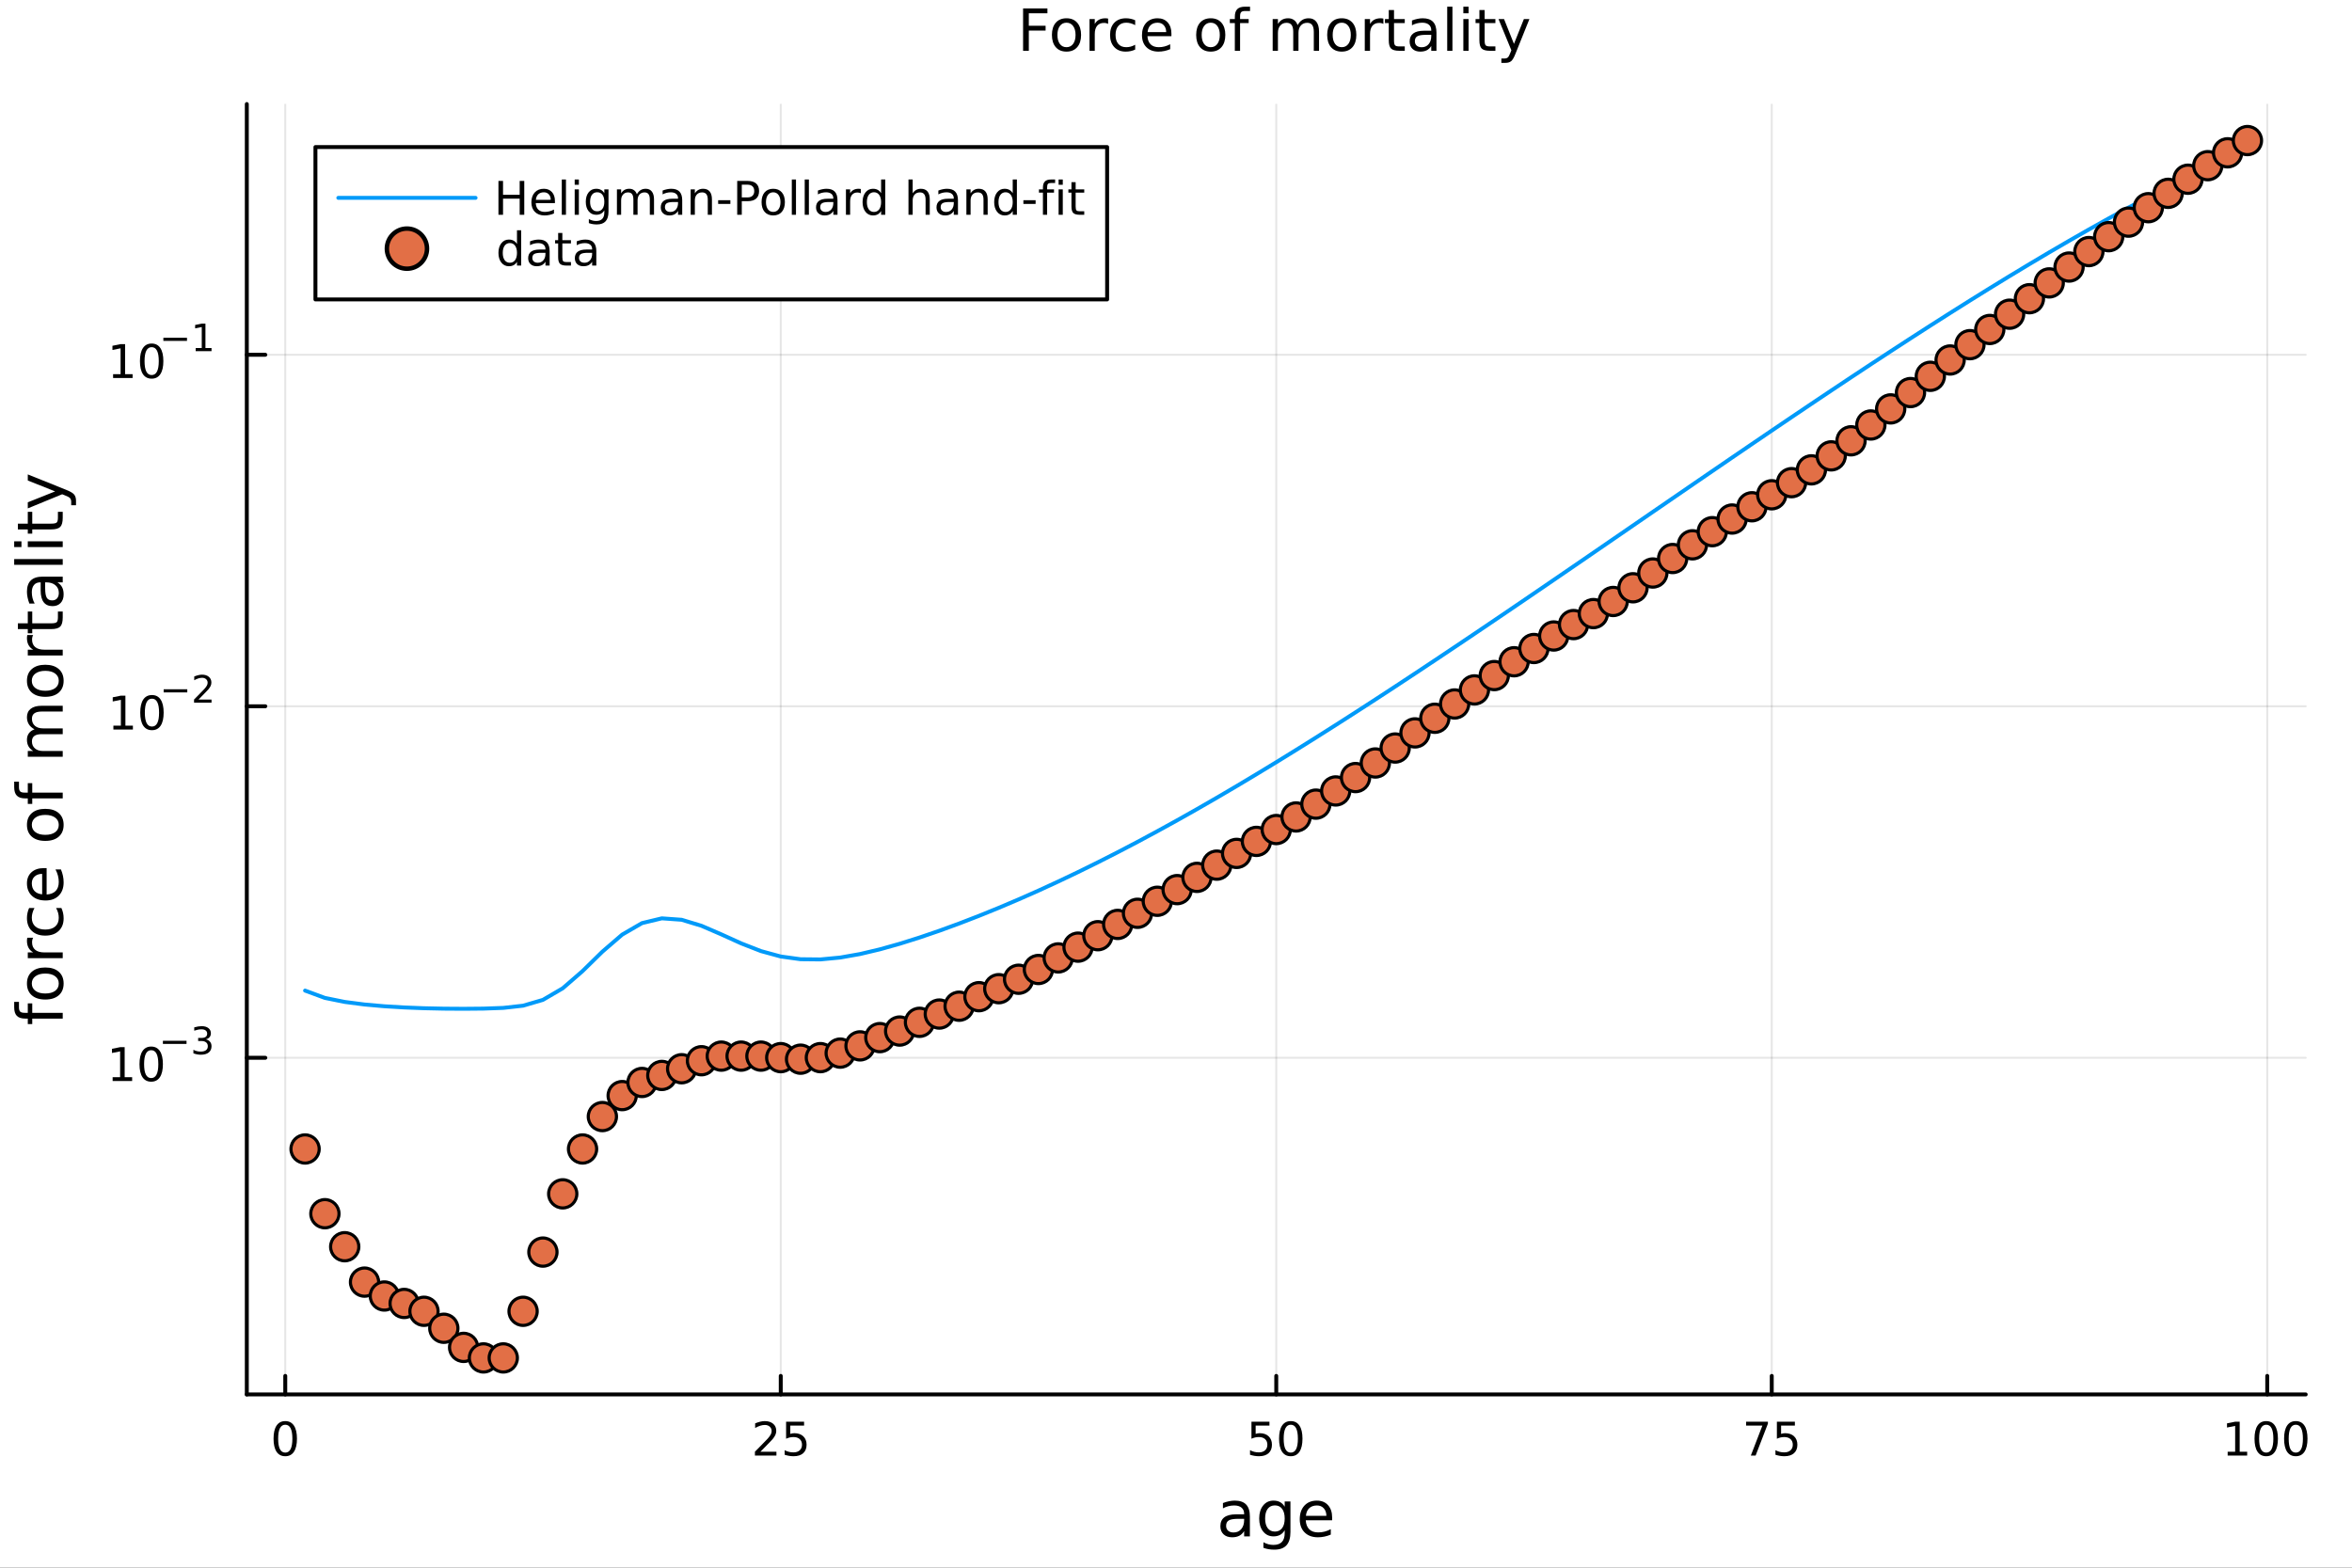 <?xml version="1.0" encoding="utf-8"?>
<svg xmlns="http://www.w3.org/2000/svg" xmlns:xlink="http://www.w3.org/1999/xlink" width="600" height="400" viewBox="0 0 2400 1600">
<rect x="0" y="0" width="2400" height="1600" fill="#333333" stroke="none"/>
<defs>
  <clipPath id="clip430">
    <rect x="0" y="0" width="2400" height="1600"/>
  </clipPath>
</defs>
<path clip-path="url(#clip430)" d="M0 1600 L2400 1600 L2400 0 L0 0  Z" fill="#ffffff" fill-rule="evenodd" fill-opacity="1"/>
<defs>
  <clipPath id="clip431">
    <rect x="480" y="0" width="1681" height="1600"/>
  </clipPath>
</defs>
<path clip-path="url(#clip430)" d="M251.842 1423.18 L2352.76 1423.18 L2352.76 106.192 L251.842 106.192  Z" fill="#ffffff" fill-rule="evenodd" fill-opacity="1"/>
<defs>
  <clipPath id="clip432">
    <rect x="251" y="106" width="2102" height="1318"/>
  </clipPath>
</defs>
<polyline clip-path="url(#clip432)" style="stroke:#000000; stroke-linecap:round; stroke-linejoin:round; stroke-width:2; stroke-opacity:0.1; fill:none" points="291.078,1423.18 291.078,106.192 "/>
<polyline clip-path="url(#clip432)" style="stroke:#000000; stroke-linecap:round; stroke-linejoin:round; stroke-width:2; stroke-opacity:0.1; fill:none" points="796.688,1423.18 796.688,106.192 "/>
<polyline clip-path="url(#clip432)" style="stroke:#000000; stroke-linecap:round; stroke-linejoin:round; stroke-width:2; stroke-opacity:0.1; fill:none" points="1302.3,1423.18 1302.3,106.192 "/>
<polyline clip-path="url(#clip432)" style="stroke:#000000; stroke-linecap:round; stroke-linejoin:round; stroke-width:2; stroke-opacity:0.1; fill:none" points="1807.91,1423.18 1807.91,106.192 "/>
<polyline clip-path="url(#clip432)" style="stroke:#000000; stroke-linecap:round; stroke-linejoin:round; stroke-width:2; stroke-opacity:0.1; fill:none" points="2313.52,1423.18 2313.52,106.192 "/>
<polyline clip-path="url(#clip432)" style="stroke:#000000; stroke-linecap:round; stroke-linejoin:round; stroke-width:2; stroke-opacity:0.1; fill:none" points="251.842,1079.59 2352.76,1079.59 "/>
<polyline clip-path="url(#clip432)" style="stroke:#000000; stroke-linecap:round; stroke-linejoin:round; stroke-width:2; stroke-opacity:0.1; fill:none" points="251.842,720.834 2352.76,720.834 "/>
<polyline clip-path="url(#clip432)" style="stroke:#000000; stroke-linecap:round; stroke-linejoin:round; stroke-width:2; stroke-opacity:0.1; fill:none" points="251.842,362.074 2352.76,362.074 "/>
<polyline clip-path="url(#clip430)" style="stroke:#000000; stroke-linecap:round; stroke-linejoin:round; stroke-width:4; stroke-opacity:1; fill:none" points="251.842,1423.18 2352.76,1423.18 "/>
<polyline clip-path="url(#clip430)" style="stroke:#000000; stroke-linecap:round; stroke-linejoin:round; stroke-width:4; stroke-opacity:1; fill:none" points="291.078,1423.18 291.078,1404.28 "/>
<polyline clip-path="url(#clip430)" style="stroke:#000000; stroke-linecap:round; stroke-linejoin:round; stroke-width:4; stroke-opacity:1; fill:none" points="796.688,1423.18 796.688,1404.28 "/>
<polyline clip-path="url(#clip430)" style="stroke:#000000; stroke-linecap:round; stroke-linejoin:round; stroke-width:4; stroke-opacity:1; fill:none" points="1302.3,1423.18 1302.3,1404.28 "/>
<polyline clip-path="url(#clip430)" style="stroke:#000000; stroke-linecap:round; stroke-linejoin:round; stroke-width:4; stroke-opacity:1; fill:none" points="1807.91,1423.18 1807.91,1404.28 "/>
<polyline clip-path="url(#clip430)" style="stroke:#000000; stroke-linecap:round; stroke-linejoin:round; stroke-width:4; stroke-opacity:1; fill:none" points="2313.52,1423.18 2313.52,1404.28 "/>
<path clip-path="url(#clip430)" d="M291.078 1454.1 Q287.467 1454.1 285.638 1457.66 Q283.832 1461.2 283.832 1468.33 Q283.832 1475.44 285.638 1479.01 Q287.467 1482.55 291.078 1482.55 Q294.712 1482.55 296.518 1479.01 Q298.346 1475.44 298.346 1468.33 Q298.346 1461.2 296.518 1457.66 Q294.712 1454.1 291.078 1454.1 M291.078 1450.39 Q296.888 1450.39 299.943 1455 Q303.022 1459.58 303.022 1468.33 Q303.022 1477.06 299.943 1481.67 Q296.888 1486.25 291.078 1486.25 Q285.268 1486.25 282.189 1481.67 Q279.133 1477.06 279.133 1468.33 Q279.133 1459.58 282.189 1455 Q285.268 1450.39 291.078 1450.39 Z" fill="#000000" fill-rule="nonzero" fill-opacity="1" /><path clip-path="url(#clip430)" d="M775.959 1481.64 L792.279 1481.64 L792.279 1485.58 L770.334 1485.58 L770.334 1481.64 Q772.996 1478.89 777.58 1474.26 Q782.186 1469.61 783.367 1468.27 Q785.612 1465.74 786.492 1464.01 Q787.395 1462.25 787.395 1460.56 Q787.395 1457.8 785.45 1456.07 Q783.529 1454.33 780.427 1454.33 Q778.228 1454.33 775.774 1455.09 Q773.344 1455.86 770.566 1457.41 L770.566 1452.69 Q773.39 1451.55 775.844 1450.97 Q778.297 1450.39 780.334 1450.39 Q785.705 1450.39 788.899 1453.08 Q792.094 1455.77 792.094 1460.26 Q792.094 1462.39 791.283 1464.31 Q790.496 1466.2 788.39 1468.8 Q787.811 1469.47 784.709 1472.69 Q781.608 1475.88 775.959 1481.64 Z" fill="#000000" fill-rule="nonzero" fill-opacity="1" /><path clip-path="url(#clip430)" d="M802.14 1451.02 L820.496 1451.02 L820.496 1454.96 L806.422 1454.96 L806.422 1463.43 Q807.441 1463.08 808.459 1462.92 Q809.478 1462.73 810.496 1462.73 Q816.283 1462.73 819.663 1465.9 Q823.042 1469.08 823.042 1474.49 Q823.042 1480.07 819.57 1483.17 Q816.098 1486.25 809.779 1486.25 Q807.603 1486.25 805.334 1485.88 Q803.089 1485.51 800.681 1484.77 L800.681 1480.07 Q802.765 1481.2 804.987 1481.76 Q807.209 1482.32 809.686 1482.32 Q813.691 1482.32 816.029 1480.21 Q818.367 1478.1 818.367 1474.49 Q818.367 1470.88 816.029 1468.77 Q813.691 1466.67 809.686 1466.67 Q807.811 1466.67 805.936 1467.08 Q804.084 1467.5 802.14 1468.38 L802.14 1451.02 Z" fill="#000000" fill-rule="nonzero" fill-opacity="1" /><path clip-path="url(#clip430)" d="M1277 1451.02 L1295.35 1451.02 L1295.35 1454.96 L1281.28 1454.96 L1281.28 1463.43 Q1282.3 1463.08 1283.32 1462.92 Q1284.34 1462.73 1285.35 1462.73 Q1291.14 1462.73 1294.52 1465.9 Q1297.9 1469.08 1297.9 1474.49 Q1297.9 1480.07 1294.43 1483.17 Q1290.96 1486.25 1284.64 1486.25 Q1282.46 1486.25 1280.19 1485.88 Q1277.95 1485.51 1275.54 1484.77 L1275.54 1480.07 Q1277.62 1481.2 1279.85 1481.76 Q1282.07 1482.32 1284.54 1482.32 Q1288.55 1482.32 1290.89 1480.21 Q1293.23 1478.1 1293.23 1474.49 Q1293.23 1470.88 1290.89 1468.77 Q1288.55 1466.67 1284.54 1466.67 Q1282.67 1466.67 1280.79 1467.08 Q1278.94 1467.5 1277 1468.38 L1277 1451.02 Z" fill="#000000" fill-rule="nonzero" fill-opacity="1" /><path clip-path="url(#clip430)" d="M1317.11 1454.1 Q1313.5 1454.1 1311.67 1457.66 Q1309.87 1461.2 1309.87 1468.33 Q1309.87 1475.44 1311.67 1479.01 Q1313.5 1482.55 1317.11 1482.55 Q1320.75 1482.55 1322.55 1479.01 Q1324.38 1475.44 1324.38 1468.33 Q1324.38 1461.2 1322.55 1457.66 Q1320.75 1454.1 1317.11 1454.1 M1317.11 1450.39 Q1322.92 1450.39 1325.98 1455 Q1329.06 1459.58 1329.06 1468.33 Q1329.06 1477.06 1325.98 1481.67 Q1322.92 1486.25 1317.11 1486.25 Q1311.3 1486.25 1308.23 1481.67 Q1305.17 1477.06 1305.17 1468.33 Q1305.17 1459.58 1308.23 1455 Q1311.3 1450.39 1317.11 1450.39 Z" fill="#000000" fill-rule="nonzero" fill-opacity="1" /><path clip-path="url(#clip430)" d="M1781.76 1451.02 L1803.99 1451.02 L1803.99 1453.01 L1791.44 1485.58 L1786.56 1485.58 L1798.36 1454.96 L1781.76 1454.96 L1781.76 1451.02 Z" fill="#000000" fill-rule="nonzero" fill-opacity="1" /><path clip-path="url(#clip430)" d="M1813.15 1451.02 L1831.51 1451.02 L1831.51 1454.96 L1817.44 1454.96 L1817.44 1463.43 Q1818.45 1463.08 1819.47 1462.92 Q1820.49 1462.73 1821.51 1462.73 Q1827.3 1462.73 1830.68 1465.9 Q1834.06 1469.08 1834.06 1474.49 Q1834.06 1480.07 1830.58 1483.17 Q1827.11 1486.25 1820.79 1486.25 Q1818.62 1486.25 1816.35 1485.88 Q1814.1 1485.51 1811.69 1484.77 L1811.69 1480.07 Q1813.78 1481.2 1816 1481.76 Q1818.22 1482.32 1820.7 1482.32 Q1824.7 1482.32 1827.04 1480.21 Q1829.38 1478.1 1829.38 1474.49 Q1829.38 1470.88 1827.04 1468.77 Q1824.7 1466.67 1820.7 1466.67 Q1818.82 1466.67 1816.95 1467.08 Q1815.1 1467.5 1813.15 1468.38 L1813.15 1451.02 Z" fill="#000000" fill-rule="nonzero" fill-opacity="1" /><path clip-path="url(#clip430)" d="M2273.13 1481.64 L2280.77 1481.64 L2280.77 1455.28 L2272.46 1456.95 L2272.46 1452.69 L2280.72 1451.02 L2285.4 1451.02 L2285.4 1481.64 L2293.03 1481.64 L2293.03 1485.58 L2273.13 1485.58 L2273.13 1481.64 Z" fill="#000000" fill-rule="nonzero" fill-opacity="1" /><path clip-path="url(#clip430)" d="M2312.48 1454.1 Q2308.87 1454.1 2307.04 1457.66 Q2305.23 1461.2 2305.23 1468.33 Q2305.23 1475.44 2307.04 1479.01 Q2308.87 1482.55 2312.48 1482.55 Q2316.11 1482.55 2317.92 1479.01 Q2319.75 1475.44 2319.75 1468.33 Q2319.75 1461.2 2317.92 1457.66 Q2316.11 1454.1 2312.48 1454.1 M2312.48 1450.39 Q2318.29 1450.39 2321.34 1455 Q2324.42 1459.58 2324.42 1468.33 Q2324.42 1477.06 2321.34 1481.67 Q2318.29 1486.25 2312.48 1486.25 Q2306.67 1486.25 2303.59 1481.67 Q2300.53 1477.06 2300.53 1468.33 Q2300.53 1459.58 2303.59 1455 Q2306.67 1450.39 2312.48 1450.39 Z" fill="#000000" fill-rule="nonzero" fill-opacity="1" /><path clip-path="url(#clip430)" d="M2342.64 1454.1 Q2339.03 1454.1 2337.2 1457.66 Q2335.4 1461.2 2335.4 1468.33 Q2335.4 1475.44 2337.2 1479.01 Q2339.03 1482.55 2342.64 1482.55 Q2346.27 1482.55 2348.08 1479.01 Q2349.91 1475.44 2349.91 1468.33 Q2349.91 1461.2 2348.08 1457.66 Q2346.27 1454.1 2342.64 1454.1 M2342.64 1450.39 Q2348.45 1450.39 2351.51 1455 Q2354.59 1459.58 2354.59 1468.33 Q2354.59 1477.06 2351.51 1481.67 Q2348.45 1486.25 2342.64 1486.25 Q2336.83 1486.25 2333.75 1481.67 Q2330.7 1477.06 2330.7 1468.33 Q2330.7 1459.58 2333.75 1455 Q2336.83 1450.39 2342.64 1450.39 Z" fill="#000000" fill-rule="nonzero" fill-opacity="1" /><path clip-path="url(#clip430)" d="M1263.71 1550.12 Q1256.61 1550.12 1253.87 1551.75 Q1251.13 1553.37 1251.13 1557.29 Q1251.13 1560.4 1253.17 1562.25 Q1255.24 1564.07 1258.77 1564.07 Q1263.64 1564.07 1266.57 1560.63 Q1269.53 1557.16 1269.53 1551.43 L1269.53 1550.12 L1263.71 1550.12 M1275.39 1547.71 L1275.39 1568.04 L1269.53 1568.04 L1269.53 1562.63 Q1267.53 1565.88 1264.53 1567.44 Q1261.54 1568.97 1257.21 1568.97 Q1251.74 1568.97 1248.49 1565.91 Q1245.28 1562.82 1245.28 1557.67 Q1245.28 1551.65 1249.29 1548.6 Q1253.33 1545.54 1261.32 1545.54 L1269.53 1545.54 L1269.53 1544.97 Q1269.53 1540.93 1266.86 1538.73 Q1264.22 1536.5 1259.41 1536.5 Q1256.35 1536.5 1253.46 1537.23 Q1250.56 1537.97 1247.89 1539.43 L1247.89 1534.02 Q1251.1 1532.78 1254.13 1532.17 Q1257.15 1531.54 1260.01 1531.54 Q1267.75 1531.54 1271.57 1535.55 Q1275.39 1539.56 1275.39 1547.71 Z" fill="#000000" fill-rule="nonzero" fill-opacity="1" /><path clip-path="url(#clip430)" d="M1310.91 1549.81 Q1310.91 1543.44 1308.27 1539.94 Q1305.66 1536.44 1300.91 1536.44 Q1296.2 1536.44 1293.56 1539.94 Q1290.95 1543.44 1290.95 1549.81 Q1290.95 1556.14 1293.56 1559.64 Q1296.2 1563.14 1300.91 1563.14 Q1305.66 1563.14 1308.27 1559.64 Q1310.91 1556.14 1310.91 1549.81 M1316.77 1563.62 Q1316.77 1572.72 1312.72 1577.15 Q1308.68 1581.6 1300.34 1581.6 Q1297.25 1581.6 1294.52 1581.13 Q1291.78 1580.68 1289.2 1579.72 L1289.2 1574.03 Q1291.78 1575.43 1294.29 1576.1 Q1296.81 1576.76 1299.42 1576.76 Q1305.18 1576.76 1308.04 1573.74 Q1310.91 1570.75 1310.91 1564.67 L1310.91 1561.77 Q1309.09 1564.92 1306.26 1566.48 Q1303.43 1568.04 1299.48 1568.04 Q1292.93 1568.04 1288.92 1563.05 Q1284.9 1558.05 1284.9 1549.81 Q1284.9 1541.53 1288.92 1536.53 Q1292.93 1531.54 1299.48 1531.54 Q1303.43 1531.54 1306.26 1533.1 Q1309.09 1534.66 1310.91 1537.81 L1310.91 1532.4 L1316.77 1532.4 L1316.77 1563.62 Z" fill="#000000" fill-rule="nonzero" fill-opacity="1" /><path clip-path="url(#clip430)" d="M1359.32 1548.76 L1359.32 1551.62 L1332.39 1551.62 Q1332.77 1557.67 1336.02 1560.85 Q1339.3 1564 1345.12 1564 Q1348.5 1564 1351.65 1563.17 Q1354.83 1562.35 1357.95 1560.69 L1357.95 1566.23 Q1354.8 1567.57 1351.49 1568.27 Q1348.18 1568.97 1344.77 1568.97 Q1336.24 1568.97 1331.25 1564 Q1326.28 1559.04 1326.28 1550.57 Q1326.28 1541.82 1330.99 1536.69 Q1335.74 1531.54 1343.76 1531.54 Q1350.95 1531.54 1355.12 1536.18 Q1359.32 1540.8 1359.32 1548.76 M1353.46 1547.04 Q1353.4 1542.23 1350.76 1539.37 Q1348.15 1536.5 1343.82 1536.5 Q1338.92 1536.5 1335.96 1539.27 Q1333.03 1542.04 1332.58 1547.07 L1353.46 1547.04 Z" fill="#000000" fill-rule="nonzero" fill-opacity="1" /><polyline clip-path="url(#clip430)" style="stroke:#000000; stroke-linecap:round; stroke-linejoin:round; stroke-width:4; stroke-opacity:1; fill:none" points="251.842,1423.18 251.842,106.192 "/>
<polyline clip-path="url(#clip430)" style="stroke:#000000; stroke-linecap:round; stroke-linejoin:round; stroke-width:4; stroke-opacity:1; fill:none" points="251.842,1079.59 270.74,1079.59 "/>
<polyline clip-path="url(#clip430)" style="stroke:#000000; stroke-linecap:round; stroke-linejoin:round; stroke-width:4; stroke-opacity:1; fill:none" points="251.842,720.834 270.74,720.834 "/>
<polyline clip-path="url(#clip430)" style="stroke:#000000; stroke-linecap:round; stroke-linejoin:round; stroke-width:4; stroke-opacity:1; fill:none" points="251.842,362.074 270.74,362.074 "/>
<path clip-path="url(#clip430)" d="M114.931 1099.39 L122.57 1099.39 L122.57 1073.02 L114.26 1074.69 L114.26 1070.43 L122.524 1068.76 L127.2 1068.76 L127.2 1099.39 L134.839 1099.39 L134.839 1103.32 L114.931 1103.32 L114.931 1099.39 Z" fill="#000000" fill-rule="nonzero" fill-opacity="1" /><path clip-path="url(#clip430)" d="M154.283 1071.84 Q150.672 1071.84 148.843 1075.4 Q147.038 1078.95 147.038 1086.08 Q147.038 1093.18 148.843 1096.75 Q150.672 1100.29 154.283 1100.29 Q157.917 1100.29 159.723 1096.75 Q161.552 1093.18 161.552 1086.08 Q161.552 1078.95 159.723 1075.4 Q157.917 1071.84 154.283 1071.84 M154.283 1068.14 Q160.093 1068.14 163.149 1072.74 Q166.227 1077.33 166.227 1086.08 Q166.227 1094.8 163.149 1099.41 Q160.093 1103.99 154.283 1103.99 Q148.473 1103.99 145.394 1099.41 Q142.339 1094.8 142.339 1086.08 Q142.339 1077.33 145.394 1072.74 Q148.473 1068.14 154.283 1068.14 Z" fill="#000000" fill-rule="nonzero" fill-opacity="1" /><path clip-path="url(#clip430)" d="M166.227 1062.24 L190.339 1062.24 L190.339 1065.43 L166.227 1065.43 L166.227 1062.24 Z" fill="#000000" fill-rule="nonzero" fill-opacity="1" /><path clip-path="url(#clip430)" d="M210.05 1060.77 Q212.777 1061.35 214.3 1063.2 Q215.842 1065.04 215.842 1067.75 Q215.842 1071.9 212.984 1074.18 Q210.125 1076.46 204.859 1076.46 Q203.091 1076.46 201.21 1076.1 Q199.348 1075.76 197.354 1075.06 L197.354 1071.4 Q198.934 1072.32 200.815 1072.79 Q202.696 1073.26 204.746 1073.26 Q208.319 1073.26 210.181 1071.85 Q212.062 1070.44 212.062 1067.75 Q212.062 1065.27 210.313 1063.87 Q208.583 1062.46 205.479 1062.46 L202.207 1062.46 L202.207 1059.34 L205.63 1059.34 Q208.432 1059.34 209.918 1058.23 Q211.404 1057.1 211.404 1055 Q211.404 1052.83 209.861 1051.69 Q208.338 1050.52 205.479 1050.52 Q203.918 1050.52 202.132 1050.86 Q200.345 1051.2 198.201 1051.91 L198.201 1048.53 Q200.364 1047.92 202.244 1047.62 Q204.144 1047.32 205.818 1047.32 Q210.144 1047.32 212.664 1049.3 Q215.184 1051.25 215.184 1054.6 Q215.184 1056.93 213.849 1058.55 Q212.513 1060.15 210.05 1060.77 Z" fill="#000000" fill-rule="nonzero" fill-opacity="1" /><path clip-path="url(#clip430)" d="M115.703 740.626 L123.341 740.626 L123.341 714.261 L115.031 715.927 L115.031 711.668 L123.295 710.001 L127.971 710.001 L127.971 740.626 L135.61 740.626 L135.61 744.561 L115.703 744.561 L115.703 740.626 Z" fill="#000000" fill-rule="nonzero" fill-opacity="1" /><path clip-path="url(#clip430)" d="M155.054 713.08 Q151.443 713.08 149.614 716.645 Q147.809 720.186 147.809 727.316 Q147.809 734.422 149.614 737.987 Q151.443 741.529 155.054 741.529 Q158.688 741.529 160.494 737.987 Q162.323 734.422 162.323 727.316 Q162.323 720.186 160.494 716.645 Q158.688 713.08 155.054 713.08 M155.054 709.376 Q160.864 709.376 163.92 713.983 Q166.999 718.566 166.999 727.316 Q166.999 736.043 163.92 740.649 Q160.864 745.233 155.054 745.233 Q149.244 745.233 146.165 740.649 Q143.11 736.043 143.11 727.316 Q143.11 718.566 146.165 713.983 Q149.244 709.376 155.054 709.376 Z" fill="#000000" fill-rule="nonzero" fill-opacity="1" /><path clip-path="url(#clip430)" d="M166.999 703.478 L191.11 703.478 L191.11 706.675 L166.999 706.675 L166.999 703.478 Z" fill="#000000" fill-rule="nonzero" fill-opacity="1" /><path clip-path="url(#clip430)" d="M202.583 713.954 L215.842 713.954 L215.842 717.151 L198.013 717.151 L198.013 713.954 Q200.175 711.715 203.899 707.954 Q207.642 704.174 208.601 703.083 Q210.426 701.033 211.14 699.622 Q211.874 698.193 211.874 696.82 Q211.874 694.582 210.294 693.171 Q208.733 691.76 206.213 691.76 Q204.426 691.76 202.432 692.381 Q200.458 693.002 198.201 694.262 L198.201 690.425 Q200.495 689.503 202.489 689.033 Q204.482 688.563 206.138 688.563 Q210.501 688.563 213.096 690.745 Q215.692 692.927 215.692 696.575 Q215.692 698.306 215.034 699.867 Q214.394 701.409 212.683 703.515 Q212.212 704.061 209.692 706.675 Q207.172 709.27 202.583 713.954 Z" fill="#000000" fill-rule="nonzero" fill-opacity="1" /><path clip-path="url(#clip430)" d="M115.402 381.866 L123.04 381.866 L123.04 355.501 L114.73 357.167 L114.73 352.908 L122.994 351.242 L127.67 351.242 L127.67 381.866 L135.309 381.866 L135.309 385.802 L115.402 385.802 L115.402 381.866 Z" fill="#000000" fill-rule="nonzero" fill-opacity="1" /><path clip-path="url(#clip430)" d="M154.753 354.32 Q151.142 354.32 149.313 357.885 Q147.508 361.427 147.508 368.556 Q147.508 375.663 149.313 379.227 Q151.142 382.769 154.753 382.769 Q158.388 382.769 160.193 379.227 Q162.022 375.663 162.022 368.556 Q162.022 361.427 160.193 357.885 Q158.388 354.32 154.753 354.32 M154.753 350.617 Q160.563 350.617 163.619 355.223 Q166.698 359.806 166.698 368.556 Q166.698 377.283 163.619 381.89 Q160.563 386.473 154.753 386.473 Q148.943 386.473 145.864 381.89 Q142.809 377.283 142.809 368.556 Q142.809 359.806 145.864 355.223 Q148.943 350.617 154.753 350.617 Z" fill="#000000" fill-rule="nonzero" fill-opacity="1" /><path clip-path="url(#clip430)" d="M166.698 344.718 L190.809 344.718 L190.809 347.915 L166.698 347.915 L166.698 344.718 Z" fill="#000000" fill-rule="nonzero" fill-opacity="1" /><path clip-path="url(#clip430)" d="M199.668 355.194 L205.874 355.194 L205.874 333.772 L199.122 335.126 L199.122 331.665 L205.837 330.311 L209.636 330.311 L209.636 355.194 L215.842 355.194 L215.842 358.391 L199.668 358.391 L199.668 355.194 Z" fill="#000000" fill-rule="nonzero" fill-opacity="1" /><path clip-path="url(#clip430)" d="M14.479 1022.5 L19.349 1022.5 L19.349 1028.1 Q19.349 1031.25 20.622 1032.49 Q21.895 1033.7 25.205 1033.7 L28.356 1033.7 L28.356 1024.06 L32.908 1024.06 L32.908 1033.7 L64.004 1033.7 L64.004 1039.59 L32.908 1039.59 L32.908 1045.19 L28.356 1045.19 L28.356 1039.59 L25.874 1039.59 Q19.922 1039.59 17.216 1036.82 Q14.479 1034.05 14.479 1028.04 L14.479 1022.5 Z" fill="#000000" fill-rule="nonzero" fill-opacity="1" /><path clip-path="url(#clip430)" d="M32.462 1003.78 Q32.462 1008.49 36.154 1011.23 Q39.815 1013.97 46.212 1013.97 Q52.609 1013.97 56.302 1011.26 Q59.962 1008.52 59.962 1003.78 Q59.962 999.103 56.27 996.366 Q52.578 993.629 46.212 993.629 Q39.878 993.629 36.186 996.366 Q32.462 999.103 32.462 1003.78 M27.497 1003.78 Q27.497 996.143 32.462 991.783 Q37.427 987.422 46.212 987.422 Q54.965 987.422 59.962 991.783 Q64.927 996.143 64.927 1003.78 Q64.927 1011.45 59.962 1015.81 Q54.965 1020.14 46.212 1020.14 Q37.427 1020.14 32.462 1015.81 Q27.497 1011.45 27.497 1003.78 Z" fill="#000000" fill-rule="nonzero" fill-opacity="1" /><path clip-path="url(#clip430)" d="M33.831 957.058 Q33.258 958.044 33.003 959.222 Q32.717 960.368 32.717 961.768 Q32.717 966.734 35.963 969.407 Q39.178 972.049 45.225 972.049 L64.004 972.049 L64.004 977.937 L28.356 977.937 L28.356 972.049 L33.894 972.049 Q30.648 970.203 29.088 967.243 Q27.497 964.283 27.497 960.05 Q27.497 959.445 27.592 958.713 Q27.656 957.981 27.815 957.089 L33.831 957.058 Z" fill="#000000" fill-rule="nonzero" fill-opacity="1" /><path clip-path="url(#clip430)" d="M29.725 926.693 L35.199 926.693 Q33.831 929.176 33.162 931.69 Q32.462 934.173 32.462 936.719 Q32.462 942.417 36.09 945.568 Q39.687 948.719 46.212 948.719 Q52.737 948.719 56.365 945.568 Q59.962 942.417 59.962 936.719 Q59.962 934.173 59.294 931.69 Q58.593 929.176 57.225 926.693 L62.636 926.693 Q63.781 929.144 64.354 931.786 Q64.927 934.396 64.927 937.356 Q64.927 945.408 59.866 950.151 Q54.806 954.893 46.212 954.893 Q37.491 954.893 32.494 950.119 Q27.497 945.313 27.497 936.974 Q27.497 934.268 28.07 931.69 Q28.611 929.112 29.725 926.693 Z" fill="#000000" fill-rule="nonzero" fill-opacity="1" /><path clip-path="url(#clip430)" d="M44.716 886.016 L47.581 886.016 L47.581 912.943 Q53.628 912.561 56.811 909.315 Q59.962 906.036 59.962 900.212 Q59.962 896.838 59.134 893.687 Q58.307 890.504 56.652 887.385 L62.19 887.385 Q63.527 890.536 64.227 893.846 Q64.927 897.156 64.927 900.562 Q64.927 909.092 59.962 914.089 Q54.997 919.054 46.53 919.054 Q37.777 919.054 32.653 914.344 Q27.497 909.601 27.497 901.581 Q27.497 894.387 32.144 890.218 Q36.759 886.016 44.716 886.016 M42.997 891.873 Q38.191 891.936 35.327 894.578 Q32.462 897.188 32.462 901.517 Q32.462 906.418 35.231 909.378 Q38 912.307 43.029 912.752 L42.997 891.873 Z" fill="#000000" fill-rule="nonzero" fill-opacity="1" /><path clip-path="url(#clip430)" d="M32.462 841.87 Q32.462 846.581 36.154 849.318 Q39.815 852.055 46.212 852.055 Q52.609 852.055 56.302 849.35 Q59.962 846.613 59.962 841.87 Q59.962 837.191 56.27 834.454 Q52.578 831.717 46.212 831.717 Q39.878 831.717 36.186 834.454 Q32.462 837.191 32.462 841.87 M27.497 841.87 Q27.497 834.231 32.462 829.871 Q37.427 825.51 46.212 825.51 Q54.965 825.51 59.962 829.871 Q64.927 834.231 64.927 841.87 Q64.927 849.541 59.962 853.901 Q54.965 858.23 46.212 858.23 Q37.427 858.23 32.462 853.901 Q27.497 849.541 27.497 841.87 Z" fill="#000000" fill-rule="nonzero" fill-opacity="1" /><path clip-path="url(#clip430)" d="M14.479 797.756 L19.349 797.756 L19.349 803.358 Q19.349 806.509 20.622 807.75 Q21.895 808.959 25.205 808.959 L28.356 808.959 L28.356 799.315 L32.908 799.315 L32.908 808.959 L64.004 808.959 L64.004 814.848 L32.908 814.848 L32.908 820.45 L28.356 820.45 L28.356 814.848 L25.874 814.848 Q19.922 814.848 17.216 812.079 Q14.479 809.31 14.479 803.294 L14.479 797.756 Z" fill="#000000" fill-rule="nonzero" fill-opacity="1" /><path clip-path="url(#clip430)" d="M35.199 744.379 Q31.253 742.183 29.375 739.128 Q27.497 736.072 27.497 731.934 Q27.497 726.364 31.412 723.341 Q35.295 720.317 42.488 720.317 L64.004 720.317 L64.004 726.205 L42.679 726.205 Q37.555 726.205 35.072 728.02 Q32.589 729.834 32.589 733.558 Q32.589 738.109 35.613 740.751 Q38.637 743.393 43.857 743.393 L64.004 743.393 L64.004 749.281 L42.679 749.281 Q37.523 749.281 35.072 751.095 Q32.589 752.909 32.589 756.697 Q32.589 761.185 35.645 763.827 Q38.669 766.468 43.857 766.468 L64.004 766.468 L64.004 772.357 L28.356 772.357 L28.356 766.468 L33.894 766.468 Q30.616 764.463 29.056 761.662 Q27.497 758.861 27.497 755.01 Q27.497 751.127 29.47 748.422 Q31.444 745.684 35.199 744.379 Z" fill="#000000" fill-rule="nonzero" fill-opacity="1" /><path clip-path="url(#clip430)" d="M32.462 694.822 Q32.462 699.533 36.154 702.27 Q39.815 705.007 46.212 705.007 Q52.609 705.007 56.302 702.302 Q59.962 699.565 59.962 694.822 Q59.962 690.144 56.27 687.406 Q52.578 684.669 46.212 684.669 Q39.878 684.669 36.186 687.406 Q32.462 690.144 32.462 694.822 M27.497 694.822 Q27.497 687.184 32.462 682.823 Q37.427 678.462 46.212 678.462 Q54.965 678.462 59.962 682.823 Q64.927 687.184 64.927 694.822 Q64.927 702.493 59.962 706.854 Q54.965 711.182 46.212 711.182 Q37.427 711.182 32.462 706.854 Q27.497 702.493 27.497 694.822 Z" fill="#000000" fill-rule="nonzero" fill-opacity="1" /><path clip-path="url(#clip430)" d="M33.831 648.098 Q33.258 649.085 33.003 650.262 Q32.717 651.408 32.717 652.809 Q32.717 657.774 35.963 660.448 Q39.178 663.089 45.225 663.089 L64.004 663.089 L64.004 668.978 L28.356 668.978 L28.356 663.089 L33.894 663.089 Q30.648 661.243 29.088 658.283 Q27.497 655.323 27.497 651.09 Q27.497 650.485 27.592 649.753 Q27.656 649.021 27.815 648.13 L33.831 648.098 Z" fill="#000000" fill-rule="nonzero" fill-opacity="1" /><path clip-path="url(#clip430)" d="M18.235 636.162 L28.356 636.162 L28.356 624.099 L32.908 624.099 L32.908 636.162 L52.259 636.162 Q56.62 636.162 57.861 634.985 Q59.103 633.775 59.103 630.115 L59.103 624.099 L64.004 624.099 L64.004 630.115 Q64.004 636.894 61.49 639.473 Q58.943 642.051 52.259 642.051 L32.908 642.051 L32.908 646.347 L28.356 646.347 L28.356 642.051 L18.235 642.051 L18.235 636.162 Z" fill="#000000" fill-rule="nonzero" fill-opacity="1" /><path clip-path="url(#clip430)" d="M46.085 600.196 Q46.085 607.294 47.708 610.031 Q49.331 612.768 53.246 612.768 Q56.365 612.768 58.211 610.731 Q60.026 608.663 60.026 605.13 Q60.026 600.26 56.588 597.332 Q53.119 594.372 47.39 594.372 L46.085 594.372 L46.085 600.196 M43.666 588.515 L64.004 588.515 L64.004 594.372 L58.593 594.372 Q61.84 596.377 63.399 599.369 Q64.927 602.36 64.927 606.689 Q64.927 612.164 61.872 615.41 Q58.784 618.625 53.628 618.625 Q47.612 618.625 44.557 614.614 Q41.501 610.572 41.501 602.583 L41.501 594.372 L40.928 594.372 Q36.886 594.372 34.69 597.045 Q32.462 599.687 32.462 604.493 Q32.462 607.549 33.194 610.445 Q33.926 613.341 35.39 616.015 L29.98 616.015 Q28.738 612.8 28.133 609.777 Q27.497 606.753 27.497 603.888 Q27.497 596.154 31.507 592.334 Q35.518 588.515 43.666 588.515 Z" fill="#000000" fill-rule="nonzero" fill-opacity="1" /><path clip-path="url(#clip430)" d="M14.479 576.452 L14.479 570.596 L64.004 570.596 L64.004 576.452 L14.479 576.452 Z" fill="#000000" fill-rule="nonzero" fill-opacity="1" /><path clip-path="url(#clip430)" d="M28.356 558.342 L28.356 552.485 L64.004 552.485 L64.004 558.342 L28.356 558.342 M14.479 558.342 L14.479 552.485 L21.895 552.485 L21.895 558.342 L14.479 558.342 Z" fill="#000000" fill-rule="nonzero" fill-opacity="1" /><path clip-path="url(#clip430)" d="M18.235 534.438 L28.356 534.438 L28.356 522.375 L32.908 522.375 L32.908 534.438 L52.259 534.438 Q56.62 534.438 57.861 533.261 Q59.103 532.051 59.103 528.391 L59.103 522.375 L64.004 522.375 L64.004 528.391 Q64.004 535.17 61.49 537.749 Q58.943 540.327 52.259 540.327 L32.908 540.327 L32.908 544.624 L28.356 544.624 L28.356 540.327 L18.235 540.327 L18.235 534.438 Z" fill="#000000" fill-rule="nonzero" fill-opacity="1" /><path clip-path="url(#clip430)" d="M67.314 499.841 Q73.68 502.323 75.622 504.679 Q77.563 507.034 77.563 510.981 L77.563 515.66 L72.662 515.66 L72.662 512.222 Q72.662 509.803 71.516 508.466 Q70.37 507.129 66.105 505.506 L63.431 504.456 L28.356 518.874 L28.356 512.668 L56.238 501.528 L28.356 490.388 L28.356 484.181 L67.314 499.841 Z" fill="#000000" fill-rule="nonzero" fill-opacity="1" /><path clip-path="url(#clip430)" d="M1043.97 8.64 L1068.79 8.64 L1068.79 13.559 L1049.81 13.559 L1049.81 26.29 L1066.94 26.29 L1066.94 31.209 L1049.81 31.209 L1049.81 51.84 L1043.97 51.84 L1043.97 8.64 Z" fill="#000000" fill-rule="nonzero" fill-opacity="1" /><path clip-path="url(#clip430)" d="M1088.27 23.165 Q1083.98 23.165 1081.5 26.522 Q1079.01 29.849 1079.01 35.665 Q1079.01 41.481 1081.47 44.838 Q1083.96 48.165 1088.27 48.165 Q1092.52 48.165 1095.01 44.809 Q1097.5 41.452 1097.5 35.665 Q1097.5 29.907 1095.01 26.551 Q1092.52 23.165 1088.27 23.165 M1088.27 18.651 Q1095.21 18.651 1099.18 23.165 Q1103.14 27.679 1103.14 35.665 Q1103.14 43.623 1099.18 48.165 Q1095.21 52.679 1088.27 52.679 Q1081.29 52.679 1077.33 48.165 Q1073.39 43.623 1073.39 35.665 Q1073.39 27.679 1077.33 23.165 Q1081.29 18.651 1088.27 18.651 Z" fill="#000000" fill-rule="nonzero" fill-opacity="1" /><path clip-path="url(#clip430)" d="M1130.74 24.41 Q1129.85 23.889 1128.78 23.657 Q1127.73 23.397 1126.46 23.397 Q1121.95 23.397 1119.52 26.348 Q1117.11 29.271 1117.11 34.768 L1117.11 51.84 L1111.76 51.84 L1111.76 19.433 L1117.11 19.433 L1117.11 24.468 Q1118.79 21.516 1121.48 20.098 Q1124.18 18.651 1128.02 18.651 Q1128.57 18.651 1129.24 18.738 Q1129.9 18.796 1130.71 18.941 L1130.74 24.41 Z" fill="#000000" fill-rule="nonzero" fill-opacity="1" /><path clip-path="url(#clip430)" d="M1158.35 20.677 L1158.35 25.654 Q1156.09 24.41 1153.8 23.802 Q1151.55 23.165 1149.23 23.165 Q1144.05 23.165 1141.19 26.464 Q1138.32 29.734 1138.32 35.665 Q1138.32 41.597 1141.19 44.896 Q1144.05 48.165 1149.23 48.165 Q1151.55 48.165 1153.8 47.558 Q1156.09 46.921 1158.35 45.677 L1158.35 50.596 Q1156.12 51.638 1153.72 52.158 Q1151.35 52.679 1148.65 52.679 Q1141.33 52.679 1137.02 48.078 Q1132.71 43.478 1132.71 35.665 Q1132.71 27.737 1137.05 23.194 Q1141.42 18.651 1149 18.651 Q1151.46 18.651 1153.8 19.172 Q1156.15 19.664 1158.35 20.677 Z" fill="#000000" fill-rule="nonzero" fill-opacity="1" /><path clip-path="url(#clip430)" d="M1195.33 34.305 L1195.33 36.91 L1170.85 36.91 Q1171.19 42.407 1174.15 45.301 Q1177.13 48.165 1182.42 48.165 Q1185.49 48.165 1188.35 47.413 Q1191.25 46.661 1194.08 45.156 L1194.08 50.191 Q1191.22 51.406 1188.21 52.042 Q1185.2 52.679 1182.1 52.679 Q1174.35 52.679 1169.81 48.165 Q1165.29 43.651 1165.29 35.955 Q1165.29 27.997 1169.57 23.339 Q1173.89 18.651 1181.18 18.651 Q1187.72 18.651 1191.51 22.876 Q1195.33 27.072 1195.33 34.305 M1190 32.743 Q1189.94 28.374 1187.54 25.77 Q1185.17 23.165 1181.23 23.165 Q1176.78 23.165 1174.09 25.683 Q1171.43 28.2 1171.02 32.772 L1190 32.743 Z" fill="#000000" fill-rule="nonzero" fill-opacity="1" /><path clip-path="url(#clip430)" d="M1235.46 23.165 Q1231.18 23.165 1228.69 26.522 Q1226.2 29.849 1226.2 35.665 Q1226.2 41.481 1228.66 44.838 Q1231.15 48.165 1235.46 48.165 Q1239.71 48.165 1242.2 44.809 Q1244.69 41.452 1244.69 35.665 Q1244.69 29.907 1242.2 26.551 Q1239.71 23.165 1235.46 23.165 M1235.46 18.651 Q1242.4 18.651 1246.37 23.165 Q1250.33 27.679 1250.33 35.665 Q1250.33 43.623 1246.37 48.165 Q1242.4 52.679 1235.46 52.679 Q1228.49 52.679 1224.52 48.165 Q1220.59 43.623 1220.59 35.665 Q1220.59 27.679 1224.52 23.165 Q1228.49 18.651 1235.46 18.651 Z" fill="#000000" fill-rule="nonzero" fill-opacity="1" /><path clip-path="url(#clip430)" d="M1275.56 6.817 L1275.56 11.244 L1270.47 11.244 Q1267.61 11.244 1266.48 12.402 Q1265.38 13.559 1265.38 16.568 L1265.38 19.433 L1274.15 19.433 L1274.15 23.57 L1265.38 23.57 L1265.38 51.84 L1260.03 51.84 L1260.03 23.57 L1254.93 23.57 L1254.93 19.433 L1260.03 19.433 L1260.03 17.176 Q1260.03 11.765 1262.54 9.306 Q1265.06 6.817 1270.53 6.817 L1275.56 6.817 Z" fill="#000000" fill-rule="nonzero" fill-opacity="1" /><path clip-path="url(#clip430)" d="M1324.09 25.654 Q1326.08 22.066 1328.86 20.359 Q1331.64 18.651 1335.4 18.651 Q1340.46 18.651 1343.21 22.21 Q1345.96 25.741 1345.96 32.28 L1345.96 51.84 L1340.61 51.84 L1340.61 32.453 Q1340.61 27.795 1338.96 25.538 Q1337.31 23.281 1333.93 23.281 Q1329.79 23.281 1327.39 26.03 Q1324.98 28.779 1324.98 33.524 L1324.98 51.84 L1319.63 51.84 L1319.63 32.453 Q1319.63 27.766 1317.98 25.538 Q1316.33 23.281 1312.89 23.281 Q1308.81 23.281 1306.41 26.059 Q1304.01 28.808 1304.01 33.524 L1304.01 51.84 L1298.65 51.84 L1298.65 19.433 L1304.01 19.433 L1304.01 24.468 Q1305.83 21.487 1308.38 20.069 Q1310.92 18.651 1314.42 18.651 Q1317.95 18.651 1320.41 20.445 Q1322.9 22.239 1324.09 25.654 Z" fill="#000000" fill-rule="nonzero" fill-opacity="1" /><path clip-path="url(#clip430)" d="M1369.14 23.165 Q1364.86 23.165 1362.37 26.522 Q1359.88 29.849 1359.88 35.665 Q1359.88 41.481 1362.34 44.838 Q1364.83 48.165 1369.14 48.165 Q1373.39 48.165 1375.88 44.809 Q1378.37 41.452 1378.37 35.665 Q1378.37 29.907 1375.88 26.551 Q1373.39 23.165 1369.14 23.165 M1369.14 18.651 Q1376.08 18.651 1380.05 23.165 Q1384.01 27.679 1384.01 35.665 Q1384.01 43.623 1380.05 48.165 Q1376.08 52.679 1369.14 52.679 Q1362.17 52.679 1358.2 48.165 Q1354.27 43.623 1354.27 35.665 Q1354.27 27.679 1358.2 23.165 Q1362.17 18.651 1369.14 18.651 Z" fill="#000000" fill-rule="nonzero" fill-opacity="1" /><path clip-path="url(#clip430)" d="M1411.62 24.41 Q1410.72 23.889 1409.65 23.657 Q1408.61 23.397 1407.33 23.397 Q1402.82 23.397 1400.39 26.348 Q1397.99 29.271 1397.99 34.768 L1397.99 51.84 L1392.63 51.84 L1392.63 19.433 L1397.99 19.433 L1397.99 24.468 Q1399.67 21.516 1402.36 20.098 Q1405.05 18.651 1408.9 18.651 Q1409.45 18.651 1410.11 18.738 Q1410.78 18.796 1411.59 18.941 L1411.62 24.41 Z" fill="#000000" fill-rule="nonzero" fill-opacity="1" /><path clip-path="url(#clip430)" d="M1422.47 10.231 L1422.47 19.433 L1433.43 19.433 L1433.43 23.57 L1422.47 23.57 L1422.47 41.163 Q1422.47 45.127 1423.54 46.255 Q1424.64 47.384 1427.96 47.384 L1433.43 47.384 L1433.43 51.84 L1427.96 51.84 Q1421.8 51.84 1419.46 49.554 Q1417.11 47.239 1417.11 41.163 L1417.11 23.57 L1413.21 23.57 L1413.21 19.433 L1417.11 19.433 L1417.11 10.231 L1422.47 10.231 Z" fill="#000000" fill-rule="nonzero" fill-opacity="1" /><path clip-path="url(#clip430)" d="M1455.16 35.55 Q1448.71 35.55 1446.22 37.025 Q1443.73 38.501 1443.73 42.06 Q1443.73 44.896 1445.59 46.574 Q1447.47 48.223 1450.68 48.223 Q1455.11 48.223 1457.77 45.098 Q1460.46 41.944 1460.46 36.736 L1460.46 35.55 L1455.16 35.55 M1465.78 33.35 L1465.78 51.84 L1460.46 51.84 L1460.46 46.921 Q1458.64 49.872 1455.92 51.29 Q1453.2 52.679 1449.26 52.679 Q1444.28 52.679 1441.33 49.901 Q1438.41 47.095 1438.41 42.407 Q1438.41 36.938 1442.06 34.161 Q1445.73 31.383 1452.99 31.383 L1460.46 31.383 L1460.46 30.862 Q1460.46 27.187 1458.03 25.191 Q1455.63 23.165 1451.26 23.165 Q1448.48 23.165 1445.85 23.831 Q1443.21 24.496 1440.78 25.827 L1440.78 20.909 Q1443.7 19.78 1446.45 19.23 Q1449.2 18.651 1451.81 18.651 Q1458.84 18.651 1462.31 22.297 Q1465.78 25.943 1465.78 33.35 Z" fill="#000000" fill-rule="nonzero" fill-opacity="1" /><path clip-path="url(#clip430)" d="M1476.75 6.817 L1482.07 6.817 L1482.07 51.84 L1476.75 51.84 L1476.75 6.817 Z" fill="#000000" fill-rule="nonzero" fill-opacity="1" /><path clip-path="url(#clip430)" d="M1493.21 19.433 L1498.54 19.433 L1498.54 51.84 L1493.21 51.84 L1493.21 19.433 M1493.21 6.817 L1498.54 6.817 L1498.54 13.559 L1493.21 13.559 L1493.21 6.817 Z" fill="#000000" fill-rule="nonzero" fill-opacity="1" /><path clip-path="url(#clip430)" d="M1514.94 10.231 L1514.94 19.433 L1525.91 19.433 L1525.91 23.57 L1514.94 23.57 L1514.94 41.163 Q1514.94 45.127 1516.01 46.255 Q1517.11 47.384 1520.44 47.384 L1525.91 47.384 L1525.91 51.84 L1520.44 51.84 Q1514.28 51.84 1511.93 49.554 Q1509.59 47.239 1509.59 41.163 L1509.59 23.57 L1505.68 23.57 L1505.68 19.433 L1509.59 19.433 L1509.59 10.231 L1514.94 10.231 Z" fill="#000000" fill-rule="nonzero" fill-opacity="1" /><path clip-path="url(#clip430)" d="M1546.4 54.849 Q1544.14 60.636 1542 62.401 Q1539.86 64.166 1536.27 64.166 L1532.01 64.166 L1532.01 59.71 L1535.14 59.71 Q1537.34 59.71 1538.55 58.669 Q1539.77 57.627 1541.24 53.75 L1542.2 51.319 L1529.09 19.433 L1534.73 19.433 L1544.86 44.78 L1554.99 19.433 L1560.63 19.433 L1546.4 54.849 Z" fill="#000000" fill-rule="nonzero" fill-opacity="1" /><polyline clip-path="url(#clip432)" style="stroke:#009af9; stroke-linecap:round; stroke-linejoin:round; stroke-width:4; stroke-opacity:1; fill:none" points="311.302,1011.02 331.527,1018.49 351.751,1022.58 371.975,1025.21 392.2,1027 412.424,1028.22 432.649,1029.01 452.873,1029.45 473.098,1029.58 493.322,1029.4 513.546,1028.67 533.771,1026.41 553.995,1020.48 574.22,1008.66 594.444,991.102 614.669,971.288 634.893,953.868 655.117,942.14 675.342,937.276 695.566,938.727 715.791,944.877 736.015,953.61 756.24,962.794 776.464,970.688 796.688,976.216 816.913,979.001 837.137,979.207 857.362,977.275 877.586,973.702 897.811,968.915 918.035,963.232 938.259,956.865 958.484,949.946 978.708,942.555 998.933,934.74 1019.16,926.529 1039.38,917.941 1059.61,908.991 1079.83,899.69 1100.05,890.051 1120.28,880.085 1140.5,869.804 1160.73,859.223 1180.95,848.354 1201.18,837.212 1221.4,825.812 1241.63,814.167 1261.85,802.293 1282.07,790.203 1302.3,777.912 1322.52,765.435 1342.75,752.785 1362.97,739.975 1383.2,727.018 1403.42,713.927 1423.65,700.713 1443.87,687.388 1464.09,673.964 1484.32,660.45 1504.54,646.857 1524.77,633.194 1544.99,619.472 1565.22,605.698 1585.44,591.882 1605.67,578.033 1625.89,564.158 1646.11,550.265 1666.34,536.364 1686.56,522.461 1706.79,508.564 1727.01,494.683 1747.24,480.823 1767.46,466.995 1787.69,453.205 1807.91,439.463 1828.13,425.777 1848.36,412.156 1868.58,398.61 1888.81,385.148 1909.03,371.78 1929.26,358.517 1949.48,345.369 1969.71,332.348 1989.93,319.466 2010.15,306.734 2030.38,294.166 2050.6,281.773 2070.83,269.568 2091.05,257.566 2111.28,245.78 2131.5,234.222 2151.73,222.907 2171.95,211.848 2192.17,201.058 2212.4,190.55 2232.62,180.334 2252.85,170.424 2273.07,160.828 2293.3,151.558 "/>
<circle clip-path="url(#clip432)" cx="311.302" cy="1172.66" r="14.4" fill="#e26f46" fill-rule="evenodd" fill-opacity="1" stroke="#000000" stroke-opacity="1" stroke-width="3.2"/>
<circle clip-path="url(#clip432)" cx="331.527" cy="1238.72" r="14.4" fill="#e26f46" fill-rule="evenodd" fill-opacity="1" stroke="#000000" stroke-opacity="1" stroke-width="3.2"/>
<circle clip-path="url(#clip432)" cx="351.751" cy="1272.42" r="14.4" fill="#e26f46" fill-rule="evenodd" fill-opacity="1" stroke="#000000" stroke-opacity="1" stroke-width="3.2"/>
<circle clip-path="url(#clip432)" cx="371.975" cy="1308.54" r="14.4" fill="#e26f46" fill-rule="evenodd" fill-opacity="1" stroke="#000000" stroke-opacity="1" stroke-width="3.2"/>
<circle clip-path="url(#clip432)" cx="392.2" cy="1322.72" r="14.4" fill="#e26f46" fill-rule="evenodd" fill-opacity="1" stroke="#000000" stroke-opacity="1" stroke-width="3.2"/>
<circle clip-path="url(#clip432)" cx="412.424" cy="1330.32" r="14.4" fill="#e26f46" fill-rule="evenodd" fill-opacity="1" stroke="#000000" stroke-opacity="1" stroke-width="3.2"/>
<circle clip-path="url(#clip432)" cx="432.649" cy="1338.32" r="14.4" fill="#e26f46" fill-rule="evenodd" fill-opacity="1" stroke="#000000" stroke-opacity="1" stroke-width="3.2"/>
<circle clip-path="url(#clip432)" cx="452.873" cy="1355.65" r="14.4" fill="#e26f46" fill-rule="evenodd" fill-opacity="1" stroke="#000000" stroke-opacity="1" stroke-width="3.2"/>
<circle clip-path="url(#clip432)" cx="473.098" cy="1375.16" r="14.4" fill="#e26f46" fill-rule="evenodd" fill-opacity="1" stroke="#000000" stroke-opacity="1" stroke-width="3.2"/>
<circle clip-path="url(#clip432)" cx="493.322" cy="1385.91" r="14.4" fill="#e26f46" fill-rule="evenodd" fill-opacity="1" stroke="#000000" stroke-opacity="1" stroke-width="3.2"/>
<circle clip-path="url(#clip432)" cx="513.546" cy="1385.91" r="14.4" fill="#e26f46" fill-rule="evenodd" fill-opacity="1" stroke="#000000" stroke-opacity="1" stroke-width="3.2"/>
<circle clip-path="url(#clip432)" cx="533.771" cy="1338.32" r="14.4" fill="#e26f46" fill-rule="evenodd" fill-opacity="1" stroke="#000000" stroke-opacity="1" stroke-width="3.2"/>
<circle clip-path="url(#clip432)" cx="553.995" cy="1277.89" r="14.4" fill="#e26f46" fill-rule="evenodd" fill-opacity="1" stroke="#000000" stroke-opacity="1" stroke-width="3.2"/>
<circle clip-path="url(#clip432)" cx="574.22" cy="1218.45" r="14.4" fill="#e26f46" fill-rule="evenodd" fill-opacity="1" stroke="#000000" stroke-opacity="1" stroke-width="3.2"/>
<circle clip-path="url(#clip432)" cx="594.444" cy="1172.66" r="14.4" fill="#e26f46" fill-rule="evenodd" fill-opacity="1" stroke="#000000" stroke-opacity="1" stroke-width="3.2"/>
<circle clip-path="url(#clip432)" cx="614.669" cy="1139.58" r="14.4" fill="#e26f46" fill-rule="evenodd" fill-opacity="1" stroke="#000000" stroke-opacity="1" stroke-width="3.2"/>
<circle clip-path="url(#clip432)" cx="634.893" cy="1118.18" r="14.4" fill="#e26f46" fill-rule="evenodd" fill-opacity="1" stroke="#000000" stroke-opacity="1" stroke-width="3.2"/>
<circle clip-path="url(#clip432)" cx="655.117" cy="1104.78" r="14.4" fill="#e26f46" fill-rule="evenodd" fill-opacity="1" stroke="#000000" stroke-opacity="1" stroke-width="3.2"/>
<circle clip-path="url(#clip432)" cx="675.342" cy="1097.61" r="14.4" fill="#e26f46" fill-rule="evenodd" fill-opacity="1" stroke="#000000" stroke-opacity="1" stroke-width="3.2"/>
<circle clip-path="url(#clip432)" cx="695.566" cy="1090.76" r="14.4" fill="#e26f46" fill-rule="evenodd" fill-opacity="1" stroke="#000000" stroke-opacity="1" stroke-width="3.2"/>
<circle clip-path="url(#clip432)" cx="715.791" cy="1082.59" r="14.4" fill="#e26f46" fill-rule="evenodd" fill-opacity="1" stroke="#000000" stroke-opacity="1" stroke-width="3.2"/>
<circle clip-path="url(#clip432)" cx="736.015" cy="1077.89" r="14.4" fill="#e26f46" fill-rule="evenodd" fill-opacity="1" stroke="#000000" stroke-opacity="1" stroke-width="3.2"/>
<circle clip-path="url(#clip432)" cx="756.24" cy="1077.89" r="14.4" fill="#e26f46" fill-rule="evenodd" fill-opacity="1" stroke="#000000" stroke-opacity="1" stroke-width="3.2"/>
<circle clip-path="url(#clip432)" cx="776.464" cy="1077.89" r="14.4" fill="#e26f46" fill-rule="evenodd" fill-opacity="1" stroke="#000000" stroke-opacity="1" stroke-width="3.2"/>
<circle clip-path="url(#clip432)" cx="796.688" cy="1079.44" r="14.4" fill="#e26f46" fill-rule="evenodd" fill-opacity="1" stroke="#000000" stroke-opacity="1" stroke-width="3.2"/>
<circle clip-path="url(#clip432)" cx="816.913" cy="1081.01" r="14.4" fill="#e26f46" fill-rule="evenodd" fill-opacity="1" stroke="#000000" stroke-opacity="1" stroke-width="3.2"/>
<circle clip-path="url(#clip432)" cx="837.137" cy="1079.44" r="14.4" fill="#e26f46" fill-rule="evenodd" fill-opacity="1" stroke="#000000" stroke-opacity="1" stroke-width="3.2"/>
<circle clip-path="url(#clip432)" cx="857.362" cy="1074.83" r="14.4" fill="#e26f46" fill-rule="evenodd" fill-opacity="1" stroke="#000000" stroke-opacity="1" stroke-width="3.2"/>
<circle clip-path="url(#clip432)" cx="877.586" cy="1067.43" r="14.4" fill="#e26f46" fill-rule="evenodd" fill-opacity="1" stroke="#000000" stroke-opacity="1" stroke-width="3.2"/>
<circle clip-path="url(#clip432)" cx="897.811" cy="1059" r="14.4" fill="#e26f46" fill-rule="evenodd" fill-opacity="1" stroke="#000000" stroke-opacity="1" stroke-width="3.2"/>
<circle clip-path="url(#clip432)" cx="918.035" cy="1052.3" r="14.4" fill="#e26f46" fill-rule="evenodd" fill-opacity="1" stroke="#000000" stroke-opacity="1" stroke-width="3.2"/>
<circle clip-path="url(#clip432)" cx="938.259" cy="1043.39" r="14.4" fill="#e26f46" fill-rule="evenodd" fill-opacity="1" stroke="#000000" stroke-opacity="1" stroke-width="3.2"/>
<circle clip-path="url(#clip432)" cx="958.484" cy="1034.95" r="14.4" fill="#e26f46" fill-rule="evenodd" fill-opacity="1" stroke="#000000" stroke-opacity="1" stroke-width="3.2"/>
<circle clip-path="url(#clip432)" cx="978.708" cy="1026.95" r="14.4" fill="#e26f46" fill-rule="evenodd" fill-opacity="1" stroke="#000000" stroke-opacity="1" stroke-width="3.2"/>
<circle clip-path="url(#clip432)" cx="998.933" cy="1017.23" r="14.4" fill="#e26f46" fill-rule="evenodd" fill-opacity="1" stroke="#000000" stroke-opacity="1" stroke-width="3.2"/>
<circle clip-path="url(#clip432)" cx="1019.16" cy="1009.07" r="14.4" fill="#e26f46" fill-rule="evenodd" fill-opacity="1" stroke="#000000" stroke-opacity="1" stroke-width="3.2"/>
<circle clip-path="url(#clip432)" cx="1039.38" cy="999.431" r="14.4" fill="#e26f46" fill-rule="evenodd" fill-opacity="1" stroke="#000000" stroke-opacity="1" stroke-width="3.2"/>
<circle clip-path="url(#clip432)" cx="1059.61" cy="989.475" r="14.4" fill="#e26f46" fill-rule="evenodd" fill-opacity="1" stroke="#000000" stroke-opacity="1" stroke-width="3.2"/>
<circle clip-path="url(#clip432)" cx="1079.83" cy="977.657" r="14.4" fill="#e26f46" fill-rule="evenodd" fill-opacity="1" stroke="#000000" stroke-opacity="1" stroke-width="3.2"/>
<circle clip-path="url(#clip432)" cx="1100.05" cy="966.669" r="14.4" fill="#e26f46" fill-rule="evenodd" fill-opacity="1" stroke="#000000" stroke-opacity="1" stroke-width="3.2"/>
<circle clip-path="url(#clip432)" cx="1120.28" cy="954.99" r="14.4" fill="#e26f46" fill-rule="evenodd" fill-opacity="1" stroke="#000000" stroke-opacity="1" stroke-width="3.2"/>
<circle clip-path="url(#clip432)" cx="1140.5" cy="943.467" r="14.4" fill="#e26f46" fill-rule="evenodd" fill-opacity="1" stroke="#000000" stroke-opacity="1" stroke-width="3.2"/>
<circle clip-path="url(#clip432)" cx="1160.73" cy="932.125" r="14.4" fill="#e26f46" fill-rule="evenodd" fill-opacity="1" stroke="#000000" stroke-opacity="1" stroke-width="3.2"/>
<circle clip-path="url(#clip432)" cx="1180.95" cy="919.854" r="14.4" fill="#e26f46" fill-rule="evenodd" fill-opacity="1" stroke="#000000" stroke-opacity="1" stroke-width="3.2"/>
<circle clip-path="url(#clip432)" cx="1201.18" cy="907.953" r="14.4" fill="#e26f46" fill-rule="evenodd" fill-opacity="1" stroke="#000000" stroke-opacity="1" stroke-width="3.2"/>
<circle clip-path="url(#clip432)" cx="1221.4" cy="895.443" r="14.4" fill="#e26f46" fill-rule="evenodd" fill-opacity="1" stroke="#000000" stroke-opacity="1" stroke-width="3.2"/>
<circle clip-path="url(#clip432)" cx="1241.63" cy="882.967" r="14.4" fill="#e26f46" fill-rule="evenodd" fill-opacity="1" stroke="#000000" stroke-opacity="1" stroke-width="3.2"/>
<circle clip-path="url(#clip432)" cx="1261.85" cy="870.997" r="14.4" fill="#e26f46" fill-rule="evenodd" fill-opacity="1" stroke="#000000" stroke-opacity="1" stroke-width="3.2"/>
<circle clip-path="url(#clip432)" cx="1282.07" cy="858.73" r="14.4" fill="#e26f46" fill-rule="evenodd" fill-opacity="1" stroke="#000000" stroke-opacity="1" stroke-width="3.2"/>
<circle clip-path="url(#clip432)" cx="1302.3" cy="846.645" r="14.4" fill="#e26f46" fill-rule="evenodd" fill-opacity="1" stroke="#000000" stroke-opacity="1" stroke-width="3.2"/>
<circle clip-path="url(#clip432)" cx="1322.52" cy="833.791" r="14.4" fill="#e26f46" fill-rule="evenodd" fill-opacity="1" stroke="#000000" stroke-opacity="1" stroke-width="3.2"/>
<circle clip-path="url(#clip432)" cx="1342.75" cy="820.708" r="14.4" fill="#e26f46" fill-rule="evenodd" fill-opacity="1" stroke="#000000" stroke-opacity="1" stroke-width="3.2"/>
<circle clip-path="url(#clip432)" cx="1362.97" cy="807.251" r="14.4" fill="#e26f46" fill-rule="evenodd" fill-opacity="1" stroke="#000000" stroke-opacity="1" stroke-width="3.2"/>
<circle clip-path="url(#clip432)" cx="1383.2" cy="793.589" r="14.4" fill="#e26f46" fill-rule="evenodd" fill-opacity="1" stroke="#000000" stroke-opacity="1" stroke-width="3.2"/>
<circle clip-path="url(#clip432)" cx="1403.42" cy="778.71" r="14.4" fill="#e26f46" fill-rule="evenodd" fill-opacity="1" stroke="#000000" stroke-opacity="1" stroke-width="3.2"/>
<circle clip-path="url(#clip432)" cx="1423.65" cy="763.441" r="14.4" fill="#e26f46" fill-rule="evenodd" fill-opacity="1" stroke="#000000" stroke-opacity="1" stroke-width="3.2"/>
<circle clip-path="url(#clip432)" cx="1443.87" cy="748" r="14.4" fill="#e26f46" fill-rule="evenodd" fill-opacity="1" stroke="#000000" stroke-opacity="1" stroke-width="3.2"/>
<circle clip-path="url(#clip432)" cx="1464.09" cy="733.07" r="14.4" fill="#e26f46" fill-rule="evenodd" fill-opacity="1" stroke="#000000" stroke-opacity="1" stroke-width="3.2"/>
<circle clip-path="url(#clip432)" cx="1484.32" cy="718.483" r="14.4" fill="#e26f46" fill-rule="evenodd" fill-opacity="1" stroke="#000000" stroke-opacity="1" stroke-width="3.2"/>
<circle clip-path="url(#clip432)" cx="1504.54" cy="704.117" r="14.4" fill="#e26f46" fill-rule="evenodd" fill-opacity="1" stroke="#000000" stroke-opacity="1" stroke-width="3.2"/>
<circle clip-path="url(#clip432)" cx="1524.77" cy="689.498" r="14.4" fill="#e26f46" fill-rule="evenodd" fill-opacity="1" stroke="#000000" stroke-opacity="1" stroke-width="3.2"/>
<circle clip-path="url(#clip432)" cx="1544.99" cy="675.387" r="14.4" fill="#e26f46" fill-rule="evenodd" fill-opacity="1" stroke="#000000" stroke-opacity="1" stroke-width="3.2"/>
<circle clip-path="url(#clip432)" cx="1565.22" cy="661.869" r="14.4" fill="#e26f46" fill-rule="evenodd" fill-opacity="1" stroke="#000000" stroke-opacity="1" stroke-width="3.2"/>
<circle clip-path="url(#clip432)" cx="1585.44" cy="649.099" r="14.4" fill="#e26f46" fill-rule="evenodd" fill-opacity="1" stroke="#000000" stroke-opacity="1" stroke-width="3.2"/>
<circle clip-path="url(#clip432)" cx="1605.67" cy="637.456" r="14.4" fill="#e26f46" fill-rule="evenodd" fill-opacity="1" stroke="#000000" stroke-opacity="1" stroke-width="3.2"/>
<circle clip-path="url(#clip432)" cx="1625.89" cy="626.246" r="14.4" fill="#e26f46" fill-rule="evenodd" fill-opacity="1" stroke="#000000" stroke-opacity="1" stroke-width="3.2"/>
<circle clip-path="url(#clip432)" cx="1646.11" cy="613.876" r="14.4" fill="#e26f46" fill-rule="evenodd" fill-opacity="1" stroke="#000000" stroke-opacity="1" stroke-width="3.2"/>
<circle clip-path="url(#clip432)" cx="1666.34" cy="599.894" r="14.4" fill="#e26f46" fill-rule="evenodd" fill-opacity="1" stroke="#000000" stroke-opacity="1" stroke-width="3.2"/>
<circle clip-path="url(#clip432)" cx="1686.56" cy="584.821" r="14.4" fill="#e26f46" fill-rule="evenodd" fill-opacity="1" stroke="#000000" stroke-opacity="1" stroke-width="3.2"/>
<circle clip-path="url(#clip432)" cx="1706.79" cy="570.021" r="14.4" fill="#e26f46" fill-rule="evenodd" fill-opacity="1" stroke="#000000" stroke-opacity="1" stroke-width="3.2"/>
<circle clip-path="url(#clip432)" cx="1727.01" cy="556.044" r="14.4" fill="#e26f46" fill-rule="evenodd" fill-opacity="1" stroke="#000000" stroke-opacity="1" stroke-width="3.2"/>
<circle clip-path="url(#clip432)" cx="1747.24" cy="542.63" r="14.4" fill="#e26f46" fill-rule="evenodd" fill-opacity="1" stroke="#000000" stroke-opacity="1" stroke-width="3.2"/>
<circle clip-path="url(#clip432)" cx="1767.46" cy="529.73" r="14.4" fill="#e26f46" fill-rule="evenodd" fill-opacity="1" stroke="#000000" stroke-opacity="1" stroke-width="3.2"/>
<circle clip-path="url(#clip432)" cx="1787.69" cy="517.212" r="14.4" fill="#e26f46" fill-rule="evenodd" fill-opacity="1" stroke="#000000" stroke-opacity="1" stroke-width="3.2"/>
<circle clip-path="url(#clip432)" cx="1807.91" cy="504.972" r="14.4" fill="#e26f46" fill-rule="evenodd" fill-opacity="1" stroke="#000000" stroke-opacity="1" stroke-width="3.2"/>
<circle clip-path="url(#clip432)" cx="1828.13" cy="492.616" r="14.4" fill="#e26f46" fill-rule="evenodd" fill-opacity="1" stroke="#000000" stroke-opacity="1" stroke-width="3.2"/>
<circle clip-path="url(#clip432)" cx="1848.36" cy="479.531" r="14.4" fill="#e26f46" fill-rule="evenodd" fill-opacity="1" stroke="#000000" stroke-opacity="1" stroke-width="3.2"/>
<circle clip-path="url(#clip432)" cx="1868.58" cy="465.257" r="14.4" fill="#e26f46" fill-rule="evenodd" fill-opacity="1" stroke="#000000" stroke-opacity="1" stroke-width="3.2"/>
<circle clip-path="url(#clip432)" cx="1888.81" cy="449.889" r="14.4" fill="#e26f46" fill-rule="evenodd" fill-opacity="1" stroke="#000000" stroke-opacity="1" stroke-width="3.2"/>
<circle clip-path="url(#clip432)" cx="1909.03" cy="433.745" r="14.4" fill="#e26f46" fill-rule="evenodd" fill-opacity="1" stroke="#000000" stroke-opacity="1" stroke-width="3.2"/>
<circle clip-path="url(#clip432)" cx="1929.26" cy="417.317" r="14.4" fill="#e26f46" fill-rule="evenodd" fill-opacity="1" stroke="#000000" stroke-opacity="1" stroke-width="3.2"/>
<circle clip-path="url(#clip432)" cx="1949.48" cy="400.661" r="14.4" fill="#e26f46" fill-rule="evenodd" fill-opacity="1" stroke="#000000" stroke-opacity="1" stroke-width="3.2"/>
<circle clip-path="url(#clip432)" cx="1969.71" cy="384.062" r="14.4" fill="#e26f46" fill-rule="evenodd" fill-opacity="1" stroke="#000000" stroke-opacity="1" stroke-width="3.2"/>
<circle clip-path="url(#clip432)" cx="1989.93" cy="367.406" r="14.4" fill="#e26f46" fill-rule="evenodd" fill-opacity="1" stroke="#000000" stroke-opacity="1" stroke-width="3.2"/>
<circle clip-path="url(#clip432)" cx="2010.15" cy="351.76" r="14.4" fill="#e26f46" fill-rule="evenodd" fill-opacity="1" stroke="#000000" stroke-opacity="1" stroke-width="3.2"/>
<circle clip-path="url(#clip432)" cx="2030.38" cy="336.262" r="14.4" fill="#e26f46" fill-rule="evenodd" fill-opacity="1" stroke="#000000" stroke-opacity="1" stroke-width="3.2"/>
<circle clip-path="url(#clip432)" cx="2050.6" cy="320.667" r="14.4" fill="#e26f46" fill-rule="evenodd" fill-opacity="1" stroke="#000000" stroke-opacity="1" stroke-width="3.2"/>
<circle clip-path="url(#clip432)" cx="2070.83" cy="304.855" r="14.4" fill="#e26f46" fill-rule="evenodd" fill-opacity="1" stroke="#000000" stroke-opacity="1" stroke-width="3.2"/>
<circle clip-path="url(#clip432)" cx="2091.05" cy="288.727" r="14.4" fill="#e26f46" fill-rule="evenodd" fill-opacity="1" stroke="#000000" stroke-opacity="1" stroke-width="3.2"/>
<circle clip-path="url(#clip432)" cx="2111.28" cy="272.542" r="14.4" fill="#e26f46" fill-rule="evenodd" fill-opacity="1" stroke="#000000" stroke-opacity="1" stroke-width="3.2"/>
<circle clip-path="url(#clip432)" cx="2131.5" cy="256.758" r="14.4" fill="#e26f46" fill-rule="evenodd" fill-opacity="1" stroke="#000000" stroke-opacity="1" stroke-width="3.2"/>
<circle clip-path="url(#clip432)" cx="2151.73" cy="241.554" r="14.4" fill="#e26f46" fill-rule="evenodd" fill-opacity="1" stroke="#000000" stroke-opacity="1" stroke-width="3.2"/>
<circle clip-path="url(#clip432)" cx="2171.95" cy="226.718" r="14.4" fill="#e26f46" fill-rule="evenodd" fill-opacity="1" stroke="#000000" stroke-opacity="1" stroke-width="3.2"/>
<circle clip-path="url(#clip432)" cx="2192.17" cy="211.973" r="14.4" fill="#e26f46" fill-rule="evenodd" fill-opacity="1" stroke="#000000" stroke-opacity="1" stroke-width="3.2"/>
<circle clip-path="url(#clip432)" cx="2212.4" cy="197.318" r="14.4" fill="#e26f46" fill-rule="evenodd" fill-opacity="1" stroke="#000000" stroke-opacity="1" stroke-width="3.2"/>
<circle clip-path="url(#clip432)" cx="2232.62" cy="182.919" r="14.4" fill="#e26f46" fill-rule="evenodd" fill-opacity="1" stroke="#000000" stroke-opacity="1" stroke-width="3.2"/>
<circle clip-path="url(#clip432)" cx="2252.85" cy="169.106" r="14.4" fill="#e26f46" fill-rule="evenodd" fill-opacity="1" stroke="#000000" stroke-opacity="1" stroke-width="3.2"/>
<circle clip-path="url(#clip432)" cx="2273.07" cy="155.96" r="14.4" fill="#e26f46" fill-rule="evenodd" fill-opacity="1" stroke="#000000" stroke-opacity="1" stroke-width="3.2"/>
<circle clip-path="url(#clip432)" cx="2293.3" cy="143.465" r="14.4" fill="#e26f46" fill-rule="evenodd" fill-opacity="1" stroke="#000000" stroke-opacity="1" stroke-width="3.2"/>
<path clip-path="url(#clip430)" d="M321.873 305.612 L1129.72 305.612 L1129.72 150.092 L321.873 150.092  Z" fill="#ffffff" fill-rule="evenodd" fill-opacity="1"/>
<polyline clip-path="url(#clip430)" style="stroke:#000000; stroke-linecap:round; stroke-linejoin:round; stroke-width:4; stroke-opacity:1; fill:none" points="321.873,305.612 1129.72,305.612 1129.72,150.092 321.873,150.092 321.873,305.612 "/>
<polyline clip-path="url(#clip430)" style="stroke:#009af9; stroke-linecap:round; stroke-linejoin:round; stroke-width:4; stroke-opacity:1; fill:none" points="345.216,201.932 485.277,201.932 "/>
<path clip-path="url(#clip430)" d="M508.621 184.652 L513.297 184.652 L513.297 198.818 L530.287 198.818 L530.287 184.652 L534.963 184.652 L534.963 219.212 L530.287 219.212 L530.287 202.753 L513.297 202.753 L513.297 219.212 L508.621 219.212 L508.621 184.652 Z" fill="#000000" fill-rule="nonzero" fill-opacity="1" /><path clip-path="url(#clip430)" d="M566.259 205.184 L566.259 207.267 L546.676 207.267 Q546.954 211.665 549.315 213.98 Q551.699 216.272 555.935 216.272 Q558.389 216.272 560.681 215.67 Q562.995 215.068 565.264 213.865 L565.264 217.892 Q562.972 218.864 560.565 219.374 Q558.157 219.883 555.681 219.883 Q549.477 219.883 545.843 216.272 Q542.232 212.661 542.232 206.503 Q542.232 200.138 545.658 196.411 Q549.107 192.661 554.94 192.661 Q560.171 192.661 563.204 196.041 Q566.259 199.397 566.259 205.184 M562 203.934 Q561.954 200.439 560.032 198.355 Q558.134 196.272 554.986 196.272 Q551.421 196.272 549.269 198.286 Q547.139 200.3 546.815 203.957 L562 203.934 Z" fill="#000000" fill-rule="nonzero" fill-opacity="1" /><path clip-path="url(#clip430)" d="M573.25 183.193 L577.509 183.193 L577.509 219.212 L573.25 219.212 L573.25 183.193 Z" fill="#000000" fill-rule="nonzero" fill-opacity="1" /><path clip-path="url(#clip430)" d="M586.421 193.286 L590.68 193.286 L590.68 219.212 L586.421 219.212 L586.421 193.286 M586.421 183.193 L590.68 183.193 L590.68 188.587 L586.421 188.587 L586.421 183.193 Z" fill="#000000" fill-rule="nonzero" fill-opacity="1" /><path clip-path="url(#clip430)" d="M616.653 205.948 Q616.653 201.318 614.731 198.772 Q612.833 196.226 609.384 196.226 Q605.958 196.226 604.037 198.772 Q602.139 201.318 602.139 205.948 Q602.139 210.554 604.037 213.101 Q605.958 215.647 609.384 215.647 Q612.833 215.647 614.731 213.101 Q616.653 210.554 616.653 205.948 M620.912 215.994 Q620.912 222.614 617.972 225.832 Q615.032 229.073 608.967 229.073 Q606.722 229.073 604.731 228.726 Q602.741 228.401 600.866 227.707 L600.866 223.564 Q602.741 224.582 604.569 225.068 Q606.398 225.554 608.296 225.554 Q612.486 225.554 614.569 223.355 Q616.653 221.179 616.653 216.758 L616.653 214.652 Q615.333 216.943 613.273 218.077 Q611.213 219.212 608.342 219.212 Q603.574 219.212 600.657 215.577 Q597.741 211.943 597.741 205.948 Q597.741 199.929 600.657 196.295 Q603.574 192.661 608.342 192.661 Q611.213 192.661 613.273 193.795 Q615.333 194.929 616.653 197.221 L616.653 193.286 L620.912 193.286 L620.912 215.994 Z" fill="#000000" fill-rule="nonzero" fill-opacity="1" /><path clip-path="url(#clip430)" d="M649.87 198.263 Q651.467 195.392 653.689 194.027 Q655.912 192.661 658.921 192.661 Q662.972 192.661 665.171 195.508 Q667.37 198.332 667.37 203.564 L667.37 219.212 L663.087 219.212 L663.087 203.703 Q663.087 199.976 661.768 198.17 Q660.449 196.365 657.74 196.365 Q654.43 196.365 652.509 198.564 Q650.588 200.763 650.588 204.559 L650.588 219.212 L646.305 219.212 L646.305 203.703 Q646.305 199.953 644.986 198.17 Q643.666 196.365 640.912 196.365 Q637.648 196.365 635.726 198.587 Q633.805 200.786 633.805 204.559 L633.805 219.212 L629.523 219.212 L629.523 193.286 L633.805 193.286 L633.805 197.314 Q635.264 194.929 637.301 193.795 Q639.338 192.661 642.138 192.661 Q644.963 192.661 646.93 194.096 Q648.921 195.531 649.87 198.263 Z" fill="#000000" fill-rule="nonzero" fill-opacity="1" /><path clip-path="url(#clip430)" d="M687.648 206.179 Q682.485 206.179 680.495 207.36 Q678.504 208.54 678.504 211.388 Q678.504 213.656 679.986 214.999 Q681.49 216.318 684.06 216.318 Q687.601 216.318 689.731 213.818 Q691.884 211.295 691.884 207.128 L691.884 206.179 L687.648 206.179 M696.143 204.42 L696.143 219.212 L691.884 219.212 L691.884 215.277 Q690.425 217.638 688.249 218.772 Q686.073 219.883 682.925 219.883 Q678.944 219.883 676.583 217.661 Q674.245 215.415 674.245 211.665 Q674.245 207.29 677.161 205.068 Q680.101 202.846 685.911 202.846 L691.884 202.846 L691.884 202.429 Q691.884 199.49 689.939 197.892 Q688.018 196.272 684.523 196.272 Q682.3 196.272 680.194 196.804 Q678.087 197.337 676.143 198.402 L676.143 194.466 Q678.481 193.564 680.68 193.124 Q682.879 192.661 684.962 192.661 Q690.587 192.661 693.365 195.578 Q696.143 198.494 696.143 204.42 Z" fill="#000000" fill-rule="nonzero" fill-opacity="1" /><path clip-path="url(#clip430)" d="M726.467 203.564 L726.467 219.212 L722.208 219.212 L722.208 203.703 Q722.208 200.022 720.772 198.193 Q719.337 196.365 716.467 196.365 Q713.018 196.365 711.027 198.564 Q709.036 200.763 709.036 204.559 L709.036 219.212 L704.754 219.212 L704.754 193.286 L709.036 193.286 L709.036 197.314 Q710.564 194.976 712.624 193.818 Q714.708 192.661 717.416 192.661 Q721.883 192.661 724.175 195.439 Q726.467 198.193 726.467 203.564 Z" fill="#000000" fill-rule="nonzero" fill-opacity="1" /><path clip-path="url(#clip430)" d="M732.809 204.328 L745.286 204.328 L745.286 208.124 L732.809 208.124 L732.809 204.328 Z" fill="#000000" fill-rule="nonzero" fill-opacity="1" /><path clip-path="url(#clip430)" d="M756.93 188.494 L756.93 201.48 L762.809 201.48 Q766.073 201.48 767.855 199.791 Q769.638 198.101 769.638 194.976 Q769.638 191.874 767.855 190.184 Q766.073 188.494 762.809 188.494 L756.93 188.494 M752.254 184.652 L762.809 184.652 Q768.619 184.652 771.582 187.291 Q774.568 189.906 774.568 194.976 Q774.568 200.091 771.582 202.707 Q768.619 205.323 762.809 205.323 L756.93 205.323 L756.93 219.212 L752.254 219.212 L752.254 184.652 Z" fill="#000000" fill-rule="nonzero" fill-opacity="1" /><path clip-path="url(#clip430)" d="M789.013 196.272 Q785.587 196.272 783.596 198.957 Q781.605 201.619 781.605 206.272 Q781.605 210.925 783.573 213.61 Q785.564 216.272 789.013 216.272 Q792.415 216.272 794.406 213.587 Q796.397 210.902 796.397 206.272 Q796.397 201.666 794.406 198.98 Q792.415 196.272 789.013 196.272 M789.013 192.661 Q794.568 192.661 797.74 196.272 Q800.911 199.883 800.911 206.272 Q800.911 212.638 797.74 216.272 Q794.568 219.883 789.013 219.883 Q783.434 219.883 780.263 216.272 Q777.115 212.638 777.115 206.272 Q777.115 199.883 780.263 196.272 Q783.434 192.661 789.013 192.661 Z" fill="#000000" fill-rule="nonzero" fill-opacity="1" /><path clip-path="url(#clip430)" d="M807.971 183.193 L812.23 183.193 L812.23 219.212 L807.971 219.212 L807.971 183.193 Z" fill="#000000" fill-rule="nonzero" fill-opacity="1" /><path clip-path="url(#clip430)" d="M821.142 183.193 L825.401 183.193 L825.401 219.212 L821.142 219.212 L821.142 183.193 Z" fill="#000000" fill-rule="nonzero" fill-opacity="1" /><path clip-path="url(#clip430)" d="M846.096 206.179 Q840.934 206.179 838.943 207.36 Q836.952 208.54 836.952 211.388 Q836.952 213.656 838.434 214.999 Q839.938 216.318 842.508 216.318 Q846.049 216.318 848.179 213.818 Q850.332 211.295 850.332 207.128 L850.332 206.179 L846.096 206.179 M854.591 204.42 L854.591 219.212 L850.332 219.212 L850.332 215.277 Q848.873 217.638 846.698 218.772 Q844.522 219.883 841.374 219.883 Q837.392 219.883 835.031 217.661 Q832.693 215.415 832.693 211.665 Q832.693 207.29 835.61 205.068 Q838.549 202.846 844.36 202.846 L850.332 202.846 L850.332 202.429 Q850.332 199.49 848.387 197.892 Q846.466 196.272 842.971 196.272 Q840.749 196.272 838.642 196.804 Q836.536 197.337 834.591 198.402 L834.591 194.466 Q836.929 193.564 839.128 193.124 Q841.327 192.661 843.411 192.661 Q849.036 192.661 851.813 195.578 Q854.591 198.494 854.591 204.42 Z" fill="#000000" fill-rule="nonzero" fill-opacity="1" /><path clip-path="url(#clip430)" d="M878.387 197.267 Q877.67 196.851 876.813 196.666 Q875.98 196.457 874.961 196.457 Q871.35 196.457 869.406 198.818 Q867.485 201.156 867.485 205.554 L867.485 219.212 L863.202 219.212 L863.202 193.286 L867.485 193.286 L867.485 197.314 Q868.827 194.953 870.98 193.818 Q873.133 192.661 876.211 192.661 Q876.651 192.661 877.184 192.73 Q877.716 192.777 878.364 192.892 L878.387 197.267 Z" fill="#000000" fill-rule="nonzero" fill-opacity="1" /><path clip-path="url(#clip430)" d="M899.082 197.221 L899.082 183.193 L903.341 183.193 L903.341 219.212 L899.082 219.212 L899.082 215.323 Q897.739 217.638 895.679 218.772 Q893.642 219.883 890.771 219.883 Q886.072 219.883 883.109 216.133 Q880.17 212.383 880.17 206.272 Q880.17 200.161 883.109 196.411 Q886.072 192.661 890.771 192.661 Q893.642 192.661 895.679 193.795 Q897.739 194.906 899.082 197.221 M884.568 206.272 Q884.568 210.971 886.489 213.656 Q888.433 216.318 891.813 216.318 Q895.193 216.318 897.137 213.656 Q899.082 210.971 899.082 206.272 Q899.082 201.573 897.137 198.911 Q895.193 196.226 891.813 196.226 Q888.433 196.226 886.489 198.911 Q884.568 201.573 884.568 206.272 Z" fill="#000000" fill-rule="nonzero" fill-opacity="1" /><path clip-path="url(#clip430)" d="M948.734 203.564 L948.734 219.212 L944.475 219.212 L944.475 203.703 Q944.475 200.022 943.04 198.193 Q941.604 196.365 938.734 196.365 Q935.285 196.365 933.294 198.564 Q931.304 200.763 931.304 204.559 L931.304 219.212 L927.021 219.212 L927.021 183.193 L931.304 183.193 L931.304 197.314 Q932.831 194.976 934.892 193.818 Q936.975 192.661 939.683 192.661 Q944.151 192.661 946.442 195.439 Q948.734 198.193 948.734 203.564 Z" fill="#000000" fill-rule="nonzero" fill-opacity="1" /><path clip-path="url(#clip430)" d="M969.012 206.179 Q963.85 206.179 961.859 207.36 Q959.868 208.54 959.868 211.388 Q959.868 213.656 961.35 214.999 Q962.854 216.318 965.424 216.318 Q968.965 216.318 971.095 213.818 Q973.248 211.295 973.248 207.128 L973.248 206.179 L969.012 206.179 M977.507 204.42 L977.507 219.212 L973.248 219.212 L973.248 215.277 Q971.79 217.638 969.614 218.772 Q967.438 219.883 964.29 219.883 Q960.308 219.883 957.947 217.661 Q955.609 215.415 955.609 211.665 Q955.609 207.29 958.526 205.068 Q961.465 202.846 967.276 202.846 L973.248 202.846 L973.248 202.429 Q973.248 199.49 971.303 197.892 Q969.382 196.272 965.887 196.272 Q963.665 196.272 961.558 196.804 Q959.452 197.337 957.507 198.402 L957.507 194.466 Q959.845 193.564 962.044 193.124 Q964.243 192.661 966.327 192.661 Q971.952 192.661 974.729 195.578 Q977.507 198.494 977.507 204.42 Z" fill="#000000" fill-rule="nonzero" fill-opacity="1" /><path clip-path="url(#clip430)" d="M1007.83 203.564 L1007.83 219.212 L1003.57 219.212 L1003.57 203.703 Q1003.57 200.022 1002.14 198.193 Q1000.7 196.365 997.831 196.365 Q994.382 196.365 992.391 198.564 Q990.401 200.763 990.401 204.559 L990.401 219.212 L986.118 219.212 L986.118 193.286 L990.401 193.286 L990.401 197.314 Q991.928 194.976 993.988 193.818 Q996.072 192.661 998.78 192.661 Q1003.25 192.661 1005.54 195.439 Q1007.83 198.193 1007.83 203.564 Z" fill="#000000" fill-rule="nonzero" fill-opacity="1" /><path clip-path="url(#clip430)" d="M1033.39 197.221 L1033.39 183.193 L1037.65 183.193 L1037.65 219.212 L1033.39 219.212 L1033.39 215.323 Q1032.04 217.638 1029.98 218.772 Q1027.95 219.883 1025.08 219.883 Q1020.38 219.883 1017.41 216.133 Q1014.47 212.383 1014.47 206.272 Q1014.47 200.161 1017.41 196.411 Q1020.38 192.661 1025.08 192.661 Q1027.95 192.661 1029.98 193.795 Q1032.04 194.906 1033.39 197.221 M1018.87 206.272 Q1018.87 210.971 1020.79 213.656 Q1022.74 216.318 1026.12 216.318 Q1029.5 216.318 1031.44 213.656 Q1033.39 210.971 1033.39 206.272 Q1033.39 201.573 1031.44 198.911 Q1029.5 196.226 1026.12 196.226 Q1022.74 196.226 1020.79 198.911 Q1018.87 201.573 1018.87 206.272 Z" fill="#000000" fill-rule="nonzero" fill-opacity="1" /><path clip-path="url(#clip430)" d="M1044.27 204.328 L1056.74 204.328 L1056.74 208.124 L1044.27 208.124 L1044.27 204.328 Z" fill="#000000" fill-rule="nonzero" fill-opacity="1" /><path clip-path="url(#clip430)" d="M1076.65 183.193 L1076.65 186.735 L1072.58 186.735 Q1070.28 186.735 1069.38 187.661 Q1068.5 188.587 1068.5 190.994 L1068.5 193.286 L1075.52 193.286 L1075.52 196.596 L1068.5 196.596 L1068.5 219.212 L1064.22 219.212 L1064.22 196.596 L1060.15 196.596 L1060.15 193.286 L1064.22 193.286 L1064.22 191.48 Q1064.22 187.152 1066.23 185.184 Q1068.25 183.193 1072.62 183.193 L1076.65 183.193 Z" fill="#000000" fill-rule="nonzero" fill-opacity="1" /><path clip-path="url(#clip430)" d="M1080.21 193.286 L1084.47 193.286 L1084.47 219.212 L1080.21 219.212 L1080.21 193.286 M1080.21 183.193 L1084.47 183.193 L1084.47 188.587 L1080.21 188.587 L1080.21 183.193 Z" fill="#000000" fill-rule="nonzero" fill-opacity="1" /><path clip-path="url(#clip430)" d="M1097.6 185.925 L1097.6 193.286 L1106.37 193.286 L1106.37 196.596 L1097.6 196.596 L1097.6 210.67 Q1097.6 213.841 1098.46 214.744 Q1099.34 215.647 1102 215.647 L1106.37 215.647 L1106.37 219.212 L1102 219.212 Q1097.07 219.212 1095.19 217.383 Q1093.32 215.531 1093.32 210.67 L1093.32 196.596 L1090.19 196.596 L1090.19 193.286 L1093.32 193.286 L1093.32 185.925 L1097.6 185.925 Z" fill="#000000" fill-rule="nonzero" fill-opacity="1" /><circle clip-path="url(#clip430)" cx="415.247" cy="253.772" r="20.48" fill="#e26f46" fill-rule="evenodd" fill-opacity="1" stroke="#000000" stroke-opacity="1" stroke-width="4.551"/>
<path clip-path="url(#clip430)" d="M527.533 249.061 L527.533 235.033 L531.792 235.033 L531.792 271.052 L527.533 271.052 L527.533 267.163 Q526.19 269.478 524.13 270.612 Q522.093 271.723 519.222 271.723 Q514.523 271.723 511.56 267.973 Q508.621 264.223 508.621 258.112 Q508.621 252.001 511.56 248.251 Q514.523 244.501 519.222 244.501 Q522.093 244.501 524.13 245.635 Q526.19 246.746 527.533 249.061 M513.019 258.112 Q513.019 262.811 514.94 265.496 Q516.885 268.158 520.264 268.158 Q523.644 268.158 525.588 265.496 Q527.533 262.811 527.533 258.112 Q527.533 253.413 525.588 250.751 Q523.644 248.066 520.264 248.066 Q516.885 248.066 514.94 250.751 Q513.019 253.413 513.019 258.112 Z" fill="#000000" fill-rule="nonzero" fill-opacity="1" /><path clip-path="url(#clip430)" d="M552.347 258.019 Q547.185 258.019 545.195 259.2 Q543.204 260.38 543.204 263.228 Q543.204 265.496 544.685 266.839 Q546.19 268.158 548.759 268.158 Q552.301 268.158 554.431 265.658 Q556.583 263.135 556.583 258.968 L556.583 258.019 L552.347 258.019 M560.843 256.26 L560.843 271.052 L556.583 271.052 L556.583 267.117 Q555.125 269.478 552.949 270.612 Q550.773 271.723 547.625 271.723 Q543.644 271.723 541.283 269.501 Q538.945 267.255 538.945 263.505 Q538.945 259.13 541.861 256.908 Q544.801 254.686 550.611 254.686 L556.583 254.686 L556.583 254.269 Q556.583 251.33 554.639 249.732 Q552.718 248.112 549.222 248.112 Q547 248.112 544.894 248.644 Q542.787 249.177 540.843 250.242 L540.843 246.306 Q543.181 245.404 545.38 244.964 Q547.579 244.501 549.662 244.501 Q555.287 244.501 558.065 247.418 Q560.843 250.334 560.843 256.26 Z" fill="#000000" fill-rule="nonzero" fill-opacity="1" /><path clip-path="url(#clip430)" d="M573.829 237.765 L573.829 245.126 L582.602 245.126 L582.602 248.436 L573.829 248.436 L573.829 262.51 Q573.829 265.681 574.685 266.584 Q575.565 267.487 578.227 267.487 L582.602 267.487 L582.602 271.052 L578.227 271.052 Q573.296 271.052 571.421 269.223 Q569.546 267.371 569.546 262.51 L569.546 248.436 L566.421 248.436 L566.421 245.126 L569.546 245.126 L569.546 237.765 L573.829 237.765 Z" fill="#000000" fill-rule="nonzero" fill-opacity="1" /><path clip-path="url(#clip430)" d="M599.986 258.019 Q594.824 258.019 592.833 259.2 Q590.842 260.38 590.842 263.228 Q590.842 265.496 592.324 266.839 Q593.829 268.158 596.398 268.158 Q599.94 268.158 602.069 265.658 Q604.222 263.135 604.222 258.968 L604.222 258.019 L599.986 258.019 M608.481 256.26 L608.481 271.052 L604.222 271.052 L604.222 267.117 Q602.764 269.478 600.588 270.612 Q598.412 271.723 595.264 271.723 Q591.282 271.723 588.921 269.501 Q586.583 267.255 586.583 263.505 Q586.583 259.13 589.5 256.908 Q592.44 254.686 598.25 254.686 L604.222 254.686 L604.222 254.269 Q604.222 251.33 602.278 249.732 Q600.356 248.112 596.861 248.112 Q594.639 248.112 592.532 248.644 Q590.426 249.177 588.481 250.242 L588.481 246.306 Q590.819 245.404 593.018 244.964 Q595.217 244.501 597.301 244.501 Q602.926 244.501 605.704 247.418 Q608.481 250.334 608.481 256.26 Z" fill="#000000" fill-rule="nonzero" fill-opacity="1" /></svg>

